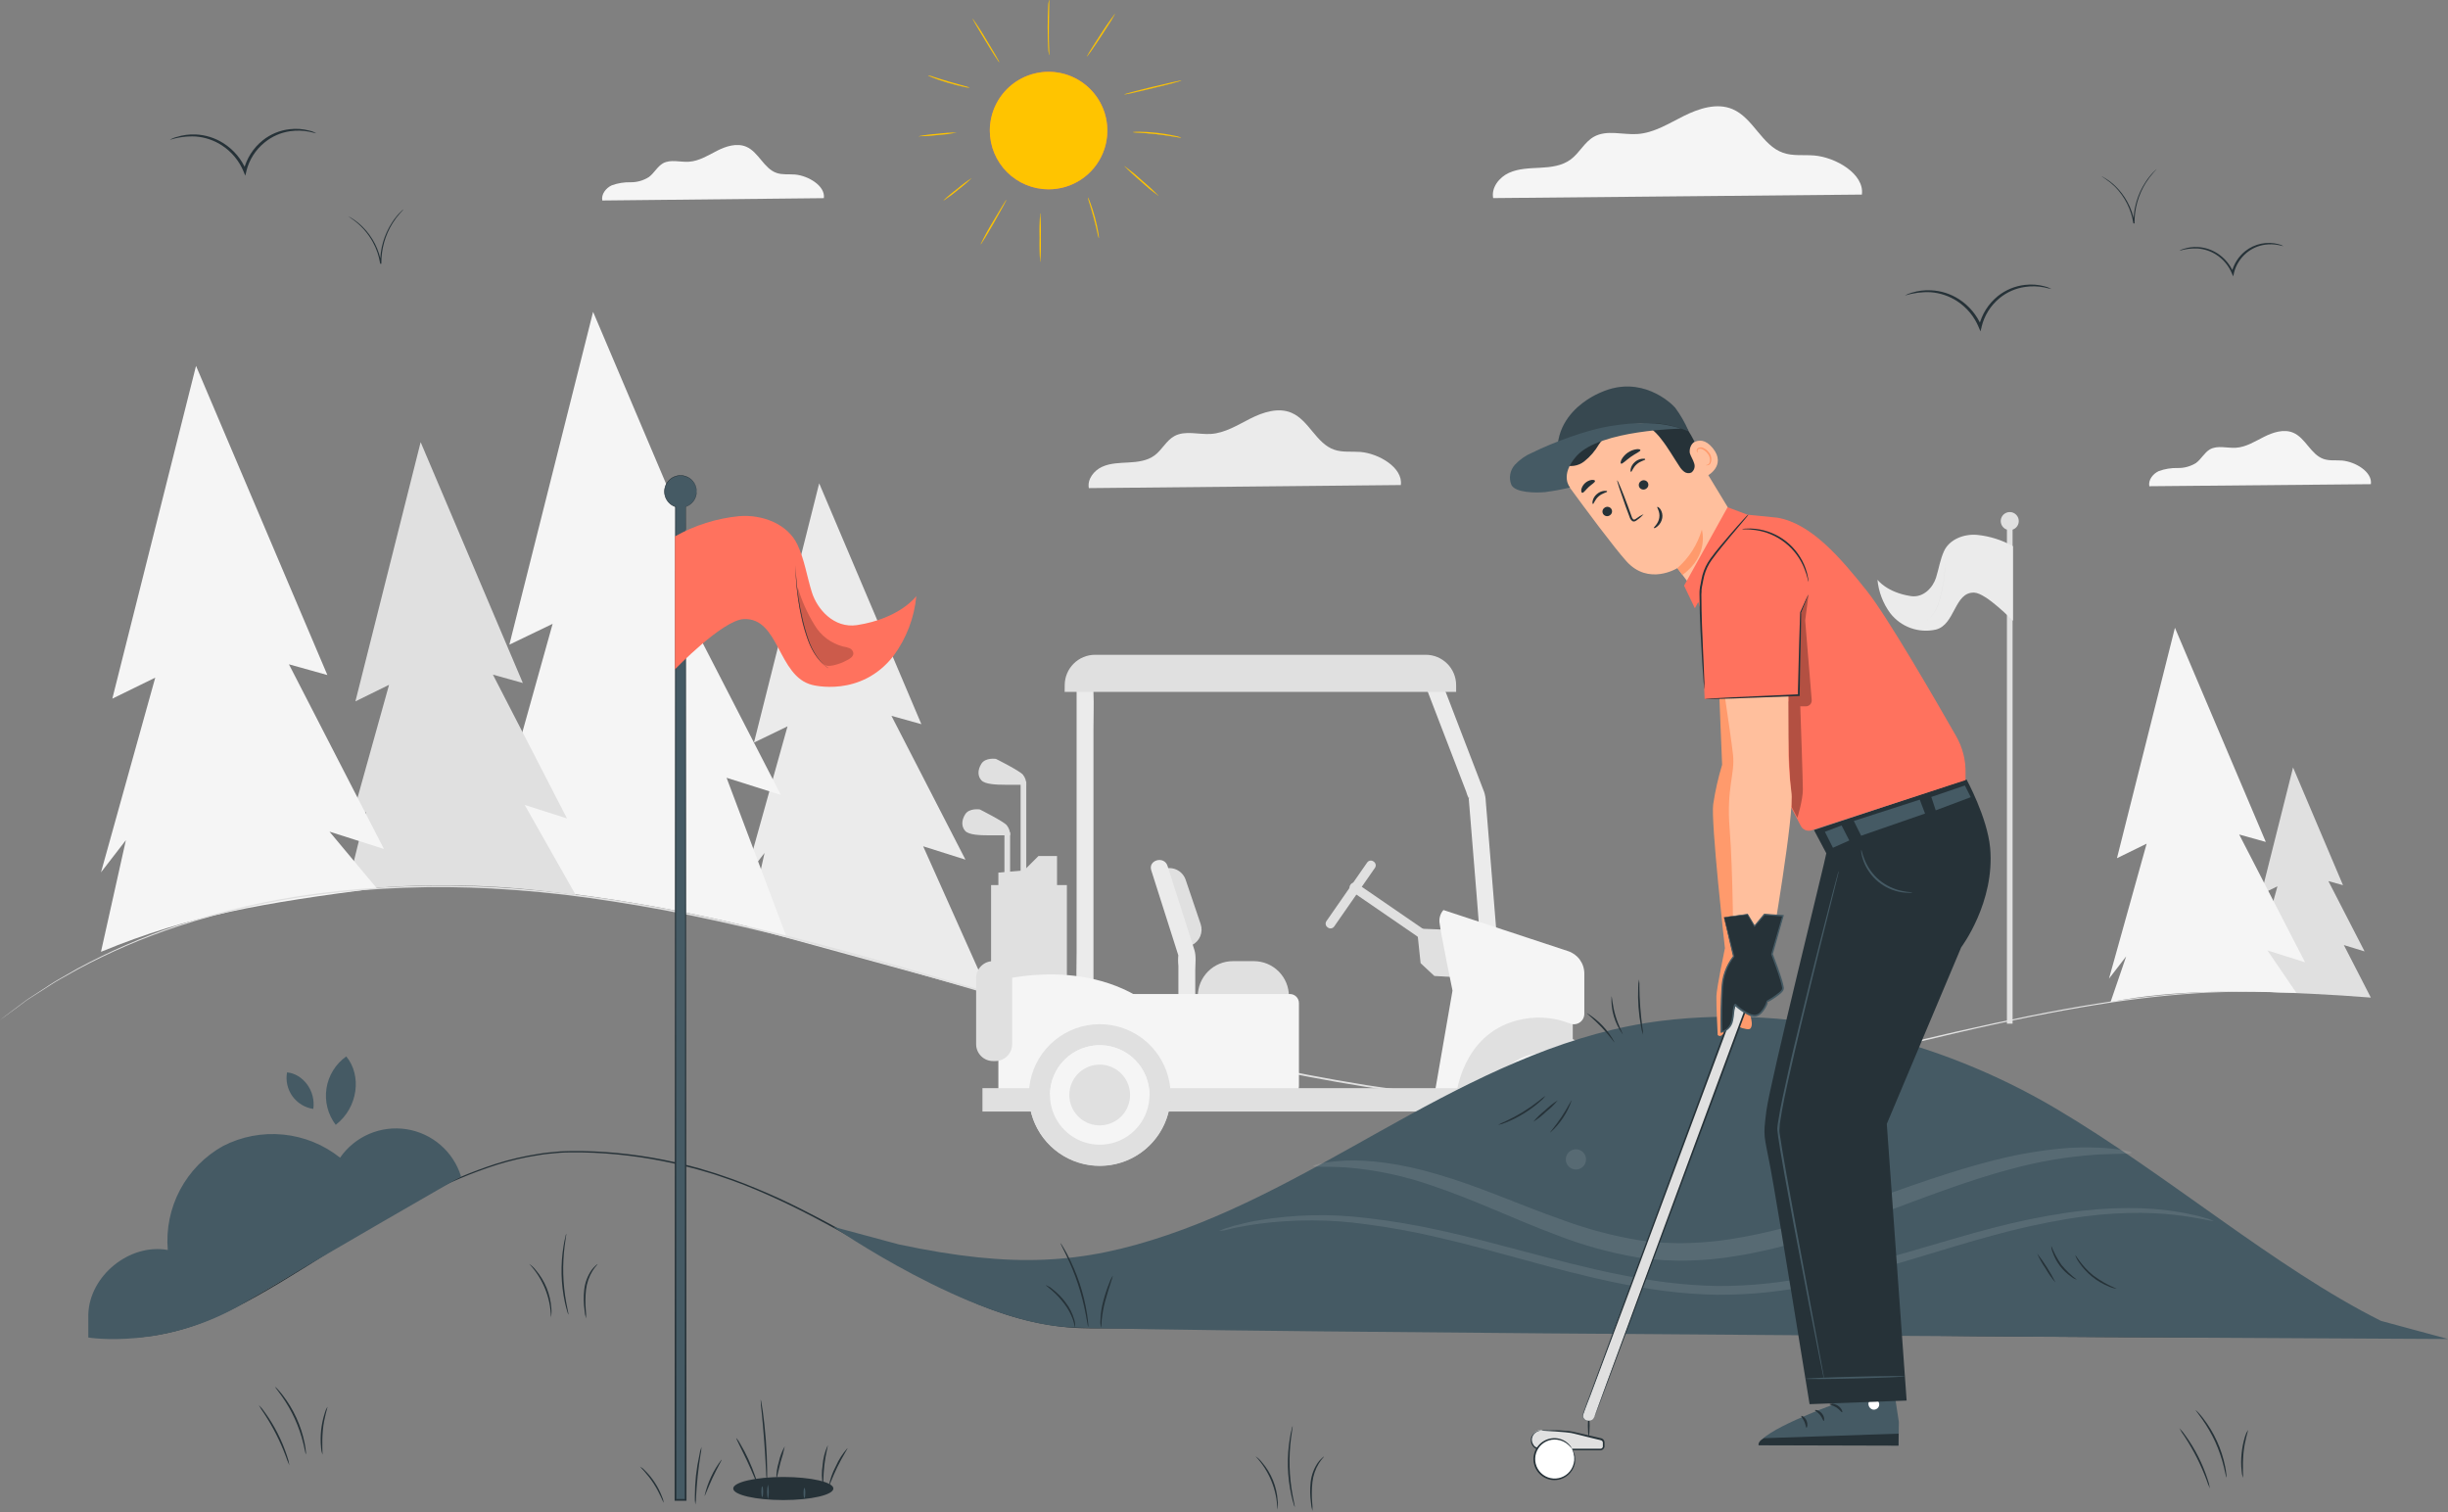 <svg width="557" height="344" viewBox="0 0 557 344" fill="none" xmlns="http://www.w3.org/2000/svg">
<rect x="0" y="0" width="557" height="344" fill="#808080" stroke="none"/>
<path d="M171.555 168.947L186.391 109.964L209.643 164.762L202.832 162.865L219.672 195.585L210.05 192.544L225.001 225.971L170.196 210.928L173.958 194.065L169.543 199.77L179.188 165.253L171.555 168.947Z" fill="#EBEBEB"/>
<path d="M115.897 146.67L134.948 70.947L164.805 141.294L156.05 138.852L177.675 180.864L165.319 176.956L178.919 213.047C157.454 207.219 135.495 203.394 113.324 201.621L119.022 178.922L113.363 186.255L125.741 141.932L115.897 146.67Z" fill="#F5F5F5"/>
<path d="M80.868 159.571L95.711 100.595L118.964 155.393L112.152 153.489L129.008 186.209L119.386 183.138L131.012 203.656C113.75 201.082 96.23 200.731 78.879 202.612L83.294 184.658L78.879 190.363L88.524 155.808L80.868 159.571Z" fill="#E0E0E0"/>
<path d="M25.557 158.956L44.601 83.241L74.488 153.581L65.741 151.139L87.358 193.151L74.971 189.212L85.722 202.082C59.897 205.476 43.526 208.102 22.977 216.549L28.644 191.147L22.977 198.48L35.325 154.172L25.557 158.956Z" fill="#F5F5F5"/>
<path d="M514.495 203.441L521.745 174.606L533.109 201.391L529.784 200.461L538.016 216.457L533.301 215.013L539.445 226.969C530.46 226.24 521.906 225.91 513.336 225.557L515.64 215.758L513.482 218.546L518.197 201.652L514.495 203.441Z" fill="#E0E0E0"/>
<path d="M522.843 225.917L521.453 225.879L517.383 225.733C513.812 225.51 508.537 225.595 501.749 225.856C493.516 226.346 485.315 227.258 477.176 228.59C467.646 230.126 456.865 232.276 445.031 235.048C433.198 237.82 420.274 240.991 406.283 243.948C402.789 244.716 399.21 245.345 395.594 246.067C391.977 246.789 388.252 247.319 384.49 247.926L378.784 248.693C376.872 248.939 374.945 249.231 372.994 249.369C369.086 249.699 365.139 250.137 361.122 250.26C357.106 250.513 353.029 250.483 348.913 250.513L342.708 250.368C340.627 250.329 338.538 250.153 336.434 250.045C328.033 249.523 319.479 248.617 310.832 247.288C293.009 244.413 275.362 240.531 257.977 235.662C240.078 230.786 222.769 225.449 205.952 220.634C197.551 218.223 189.273 215.927 181.133 213.831C172.993 211.734 164.961 209.884 157.098 208.256C149.235 206.628 141.509 205.338 133.976 204.278C126.443 203.218 119.079 202.55 111.945 202.151C98.713 201.436 85.444 201.917 72.298 203.587C61.453 204.97 50.764 207.384 40.376 210.797C32.534 213.38 24.933 216.646 17.662 220.557L13.469 222.907C12.801 223.26 12.194 223.675 11.603 224.044L9.891 225.142L6.819 227.1C6.369 227.374 5.936 227.674 5.521 227.998L4.408 228.835L1.129 231.247C0.384 231.792 0 232.061 0 232.061C0 232.061 0.369 231.769 1.098 231.216L4.362 228.774L5.498 227.922C5.912 227.597 6.342 227.294 6.788 227.016L9.822 225.042L11.519 223.929C12.11 223.545 12.716 223.161 13.385 222.792L17.585 220.389C24.849 216.454 32.445 213.165 40.284 210.559C50.682 207.124 61.384 204.686 72.244 203.28C85.404 201.593 98.689 201.097 111.937 201.798C119.079 202.189 126.443 202.911 133.999 203.909C141.555 204.908 149.273 206.259 157.152 207.872C165.03 209.484 173.047 211.366 181.202 213.439C189.358 215.512 197.636 217.831 206.044 220.235C222.854 225.05 240.162 230.379 258.062 235.247C275.432 240.115 293.063 243.996 310.871 246.874C319.51 248.202 328.049 249.116 336.434 249.646C338.538 249.746 340.619 249.922 342.7 249.961L348.897 250.122C353.006 250.083 357.068 250.122 361.076 249.868C365.092 249.761 369.032 249.308 372.933 248.993C374.883 248.855 376.772 248.563 378.723 248.317L384.421 247.549C388.176 246.95 391.869 246.344 395.509 245.706C399.149 245.069 402.704 244.339 406.198 243.595C420.174 240.661 433.075 237.451 444.947 234.748C456.819 232.045 467.577 229.841 477.114 228.344C485.271 227.027 493.491 226.138 501.741 225.679C508.529 225.441 513.812 225.38 517.391 225.633L521.453 225.818L522.843 225.917Z" fill="#E0E0E0"/>
<path d="M481.676 195.255L494.868 142.83L515.548 191.554L509.489 189.864L524.479 218.937L515.916 216.234L522.505 225.894C510.679 225.503 495.114 225.042 480.224 227.968L483.78 217.586L479.863 222.661L488.433 191.945L481.676 195.255Z" fill="#F5F5F5"/>
<path d="M423.637 44.27C424.274 39.608 417.694 35.769 412.748 35.37C410.391 35.185 407.941 35.546 405.707 34.763C400.861 33.074 398.934 26.823 394.188 24.826C390.663 23.337 386.593 24.665 383.169 26.362C379.744 28.059 376.365 30.248 372.541 30.494C369.208 30.709 365.63 29.472 362.689 31.1C360.515 32.313 359.379 34.809 357.382 36.283C355.386 37.758 352.875 38.034 350.471 38.165C348.068 38.295 345.534 38.318 343.322 39.332C341.11 40.346 339.283 42.68 339.744 45.068L423.637 44.27Z" fill="#F5F5F5"/>
<path d="M187.454 45.084C187.838 42.281 183.883 39.977 180.911 39.708C179.498 39.593 178.024 39.808 176.68 39.34C173.777 38.326 172.61 34.571 169.769 33.373C167.642 32.482 165.161 33.273 163.142 34.31C161.122 35.347 159.057 36.652 156.753 36.798C154.756 36.928 152.583 36.184 150.84 37.159C149.535 37.927 148.851 39.386 147.646 40.277C146.406 41.069 144.962 41.483 143.491 41.467C142.027 41.429 140.568 41.666 139.191 42.166C137.87 42.78 136.772 44.178 137.041 45.614L187.454 45.084Z" fill="#F5F5F5"/>
<path d="M539.452 110.156C539.836 107.353 535.881 105.042 532.909 104.781C531.496 104.665 530.022 104.888 528.678 104.42C525.768 103.406 524.608 99.643 521.767 98.445C519.648 97.555 517.206 98.353 515.148 99.382C513.09 100.411 511.055 101.724 508.759 101.87C506.762 102.001 504.589 101.256 502.838 102.231C501.541 102.999 500.857 104.466 499.651 105.349C498.403 106.121 496.957 106.514 495.489 106.478C494.025 106.443 492.566 106.682 491.189 107.184C489.861 107.791 488.763 109.196 489.039 110.624L539.452 110.156Z" fill="#F5F5F5"/>
<path d="M318.734 110.356C319.279 106.408 313.712 103.16 309.519 102.822C307.522 102.669 305.449 102.968 303.56 102.308C299.459 100.887 297.824 95.589 293.831 93.907C290.844 92.648 287.403 93.769 284.508 95.228C281.613 96.687 278.749 98.522 275.508 98.729C272.698 98.906 269.642 97.862 267.177 99.236C265.341 100.265 264.382 102.377 262.692 103.621C261.003 104.865 258.853 105.103 256.825 105.218C254.798 105.333 252.648 105.349 250.774 106.201C248.901 107.054 247.357 109.035 247.749 111.054L318.734 110.356Z" fill="#EBEBEB"/>
<path d="M455.234 118.557C455.234 118.179 455.337 117.808 455.534 117.486C455.731 117.163 456.013 116.901 456.349 116.729C456.685 116.557 457.062 116.48 457.439 116.509C457.816 116.537 458.177 116.669 458.484 116.89C458.79 117.111 459.029 117.412 459.176 117.761C459.322 118.109 459.369 118.491 459.311 118.864C459.254 119.238 459.095 119.588 458.851 119.877C458.607 120.165 458.288 120.381 457.93 120.5V232.898H456.64V120.5C456.232 120.363 455.877 120.102 455.625 119.754C455.373 119.405 455.236 118.987 455.234 118.557Z" fill="#E0E0E0"/>
<path d="M434.755 135.62C437.681 136.073 439.831 133.608 440.514 131.419C441.144 129.4 441.451 127.295 442.334 125.376C443.578 122.688 446.865 121.444 449.814 121.69C452.697 121.97 455.49 122.849 458.015 124.27V141.248C458.015 141.248 451.941 134.944 449.207 134.829C444.653 134.644 444.899 142.131 440.476 143.237C438.569 143.669 436.577 143.548 434.737 142.886C432.896 142.225 431.283 141.052 430.086 139.505C428.445 137.279 427.442 134.648 427.184 131.895C427.184 131.895 429.257 134.767 434.755 135.62Z" fill="#EBEBEB"/>
<path d="M438.375 141.133L438.506 141.056C438.588 141.005 438.703 140.921 438.851 140.803C439.263 140.461 439.627 140.066 439.934 139.628C440.385 138.977 440.749 138.269 441.017 137.524C441.329 136.614 441.586 135.686 441.785 134.744C442.191 133.039 442.448 131.303 442.553 129.553C442.553 128.877 442.599 128.332 442.599 127.956C442.599 127.787 442.599 127.641 442.599 127.526C442.599 127.411 442.599 127.38 442.599 127.38C442.599 127.38 442.599 127.426 442.599 127.526V127.956C442.599 128.332 442.599 128.877 442.507 129.545C442.38 131.285 442.123 133.012 441.739 134.713C441.532 135.648 441.276 136.571 440.971 137.478C440.712 138.215 440.361 138.917 439.926 139.567C439.633 140.004 439.288 140.403 438.897 140.757C438.537 141.003 438.368 141.118 438.375 141.133Z" fill="#E0E0E0"/>
<path d="M264.766 197.728C265.255 197.555 265.775 197.482 266.293 197.512C266.812 197.542 267.319 197.675 267.786 197.903C268.252 198.131 268.669 198.449 269.011 198.84C269.354 199.23 269.615 199.685 269.78 200.177L273.19 210.245C273.497 211.15 273.463 212.137 273.094 213.019C272.725 213.902 272.046 214.619 271.185 215.036L270.172 215.528L264.766 197.728Z" fill="#E0E0E0"/>
<path d="M261.948 198.012L265.842 210.237C266.525 212.395 267.209 214.545 267.9 216.703C267.959 216.94 268.033 217.173 268.122 217.401C268.314 217.839 268.122 216.979 268.122 217.14C268.03 218.011 268.03 218.888 268.122 219.759V227.231C268.122 229.703 271.962 229.703 271.962 227.231V220.734C271.962 219.267 272.215 217.563 271.762 216.127L267.232 201.959C266.72 200.3 266.192 198.647 265.65 196.998C264.882 194.648 261.196 195.654 261.948 198.012Z" fill="#EBEBEB"/>
<path d="M280.51 218.676H285.294C287.41 218.676 289.439 219.517 290.936 221.013C292.432 222.509 293.272 224.539 293.272 226.655V227.169H272.539V226.655C272.539 224.54 273.379 222.512 274.873 221.016C276.368 219.52 278.395 218.678 280.51 218.676Z" fill="#E0E0E0"/>
<path d="M254.577 226.156H293.494C294.04 226.156 294.563 226.372 294.949 226.758C295.335 227.144 295.552 227.668 295.552 228.213V247.119C295.55 247.664 295.332 248.185 294.946 248.57C294.561 248.954 294.038 249.17 293.494 249.17H261.242C260.817 249.17 260.401 249.04 260.053 248.795C259.706 248.55 259.442 248.203 259.299 247.803L252.641 228.889C252.534 228.58 252.502 228.249 252.548 227.925C252.594 227.6 252.716 227.292 252.906 227.024C253.095 226.757 253.345 226.539 253.636 226.388C253.927 226.236 254.249 226.157 254.577 226.156Z" fill="#F5F5F5"/>
<path d="M227.164 198.534V202.212C227.164 202.212 240.51 202.765 240.51 202.212V194.764H236.279L233.008 198.027L227.164 198.534Z" fill="#E0E0E0"/>
<path d="M322.566 212.809L323.234 219.137L326.36 222.047L332.134 222.385V211.642L323.357 211.297L322.566 212.809Z" fill="#E0E0E0"/>
<path d="M323.442 153.688C324.854 157.354 326.265 161.022 327.673 164.692C329.654 169.812 331.63 174.949 333.601 180.104C333.749 180.633 333.944 181.147 334.185 181.64C334.138 180.872 334.361 181.932 334.185 181.64C334.307 183.23 334.446 184.827 334.576 186.424C335.057 192.337 335.539 198.252 336.02 204.17C336.358 208.34 336.65 212.51 337.041 216.68C337.041 216.749 337.041 216.818 337.041 216.887C337.055 217.392 337.261 217.872 337.618 218.229C337.976 218.586 338.456 218.793 338.961 218.807C339.469 218.803 339.955 218.599 340.314 218.24C340.673 217.881 340.877 217.395 340.881 216.887L340.028 206.413C339.516 200.316 339.02 194.213 338.539 188.106C338.377 186.178 338.224 184.266 338.062 182.316C338.041 181.573 337.909 180.838 337.671 180.135C335.859 175.435 334.049 170.731 332.242 166.021C330.56 161.667 328.909 157.29 327.204 152.967C327.204 152.89 327.151 152.813 327.12 152.736C326.972 152.253 326.644 151.844 326.204 151.594C325.765 151.344 325.246 151.272 324.755 151.392C324.266 151.532 323.852 151.858 323.602 152.301C323.352 152.744 323.286 153.267 323.419 153.757L323.442 153.688Z" fill="#EBEBEB"/>
<path d="M244.962 157.42V216.756C244.962 219.505 244.854 222.27 244.962 225.011C244.966 225.052 244.966 225.093 244.962 225.134C244.962 227.607 248.801 227.607 248.801 225.134V165.798C248.801 163.057 248.917 160.285 248.801 157.543V157.42C248.801 154.948 244.962 154.948 244.962 157.42Z" fill="#EBEBEB"/>
<path d="M242.751 201.368H225.504V231.462H242.751V201.368Z" fill="#E0E0E0"/>
<path d="M357.855 228.106H330.402V252.249H357.855V228.106Z" fill="#E0E0E0"/>
<path d="M227.164 249.17V223.138C227.164 223.138 249.487 216.687 264.607 231.07C269.192 236.136 272.209 242.423 273.292 249.17H227.164Z" fill="#F5F5F5"/>
<path d="M328.425 207.042C328.051 207.47 327.78 207.977 327.634 208.526C327.487 209.074 327.469 209.649 327.58 210.206C327.818 212.387 330.491 225.38 330.491 225.38L326.359 249.185H331.343C331.343 249.185 332.602 235.478 345.066 232.199C349.082 231.091 353.35 231.326 357.221 232.867C357.583 233.012 357.975 233.065 358.362 233.023C358.75 232.981 359.121 232.844 359.443 232.625C359.765 232.406 360.029 232.111 360.211 231.766C360.392 231.421 360.486 231.037 360.485 230.648V221.525C360.49 220.385 360.133 219.273 359.465 218.35C358.797 217.427 357.853 216.739 356.768 216.388L328.425 207.042Z" fill="#F5F5F5"/>
<path d="M311.079 196.231L301.808 209.568C301.489 210.027 301.603 210.658 302.062 210.977L302.162 211.047C302.621 211.366 303.252 211.253 303.571 210.793L312.842 197.457C313.161 196.998 313.048 196.367 312.589 196.048L312.488 195.978C312.029 195.659 311.398 195.772 311.079 196.231Z" fill="#E0E0E0"/>
<path d="M325.974 212.841L308.722 200.985C308.261 200.668 307.63 200.785 307.313 201.246L307.243 201.347C306.926 201.809 307.043 202.44 307.504 202.757L324.756 214.613C325.217 214.93 325.848 214.813 326.165 214.352L326.235 214.251C326.552 213.789 326.435 213.158 325.974 212.841Z" fill="#E0E0E0"/>
<path d="M242.242 157.42H331.319V155.885C331.319 154.052 330.591 152.294 329.295 150.998C327.999 149.702 326.241 148.973 324.408 148.973H249.169C247.336 148.973 245.578 149.702 244.282 150.998C242.986 152.294 242.258 154.052 242.258 155.885L242.242 157.42Z" fill="#E0E0E0"/>
<path d="M334.954 249.108C334.565 252.416 335.211 255.763 336.802 258.689C338.392 261.615 340.85 263.977 343.837 265.451C346.824 266.924 350.194 267.436 353.484 266.917C356.774 266.397 359.822 264.872 362.21 262.551C364.598 260.229 366.209 257.225 366.821 253.951C367.433 250.677 367.017 247.294 365.628 244.267C364.24 241.239 361.949 238.716 359.069 237.043C356.189 235.37 352.861 234.63 349.544 234.925C345.852 235.253 342.387 236.842 339.729 239.425C337.072 242.008 335.386 245.428 334.954 249.108Z" fill="#E0E0E0"/>
<path d="M334.845 250.705C334.815 252.823 335.202 254.926 335.985 256.894C336.767 258.862 337.93 260.657 339.406 262.176C340.882 263.694 342.642 264.908 344.587 265.746C346.532 266.584 348.623 267.031 350.741 267.062C352.859 267.092 354.962 266.705 356.93 265.922C358.898 265.14 360.692 263.977 362.211 262.501C363.73 261.025 364.943 259.265 365.782 257.32C366.62 255.375 367.067 253.284 367.097 251.166L334.845 250.705Z" fill="#E0E0E0"/>
<path d="M339.76 249.346C339.418 251.686 339.817 254.074 340.902 256.175C341.987 258.276 343.702 259.985 345.808 261.061C347.913 262.137 350.303 262.527 352.641 262.176C354.98 261.825 357.149 260.75 358.846 259.102C360.542 257.455 361.68 255.317 362.099 252.99C362.518 250.663 362.198 248.263 361.184 246.127C360.17 243.991 358.512 242.226 356.443 241.081C354.374 239.935 351.999 239.466 349.65 239.74C347.174 240.029 344.863 241.128 343.075 242.865C341.287 244.601 340.121 246.88 339.76 249.346Z" fill="#F5F5F5"/>
<path d="M351.125 239.671C349.639 239.648 348.163 239.919 346.781 240.467C345.4 241.016 344.14 241.831 343.074 242.866C342.008 243.902 341.156 245.137 340.568 246.502C339.979 247.867 339.666 249.334 339.645 250.821L362.275 251.143C362.296 249.658 362.025 248.183 361.476 246.802C360.927 245.422 360.111 244.163 359.076 243.097C358.041 242.032 356.806 241.181 355.441 240.593C354.077 240.005 352.61 239.692 351.125 239.671Z" fill="#F5F5F5"/>
<path d="M344.182 249.715C343.91 251.158 344.105 252.65 344.737 253.975C345.37 255.3 346.409 256.389 347.702 257.084C348.996 257.779 350.477 258.044 351.931 257.84C353.385 257.637 354.737 256.976 355.79 255.952C356.843 254.929 357.543 253.597 357.788 252.149C358.033 250.701 357.81 249.213 357.153 247.9C356.495 246.587 355.436 245.518 354.13 244.848C352.824 244.177 351.338 243.94 349.888 244.171C348.481 244.394 347.179 245.047 346.157 246.039C345.136 247.032 344.446 248.315 344.182 249.715Z" fill="#E0E0E0"/>
<path d="M226.448 218.676H225.949C223.824 218.676 222.102 220.399 222.102 222.523V237.559C222.102 239.684 223.824 241.406 225.949 241.406H226.448C228.573 241.406 230.295 239.684 230.295 237.559V222.523C230.295 220.399 228.573 218.676 226.448 218.676Z" fill="#E0E0E0"/>
<path d="M222.929 184.159C222.929 184.159 220.533 183.79 219.611 185.265C218.69 186.739 218.79 188.121 219.611 189.043C220.433 189.964 223.021 190.049 224.948 190.049H229.832C229.863 189.213 229.59 188.395 229.064 187.745C228.266 186.831 222.929 184.159 222.929 184.159Z" fill="#E0E0E0"/>
<path d="M228.543 189.043V202.903H229.833V189.373L228.543 189.043Z" fill="#E0E0E0"/>
<path d="M226.607 172.656C226.607 172.656 224.219 172.287 223.298 173.761C222.376 175.236 222.468 176.618 223.298 177.532C224.127 178.446 226.699 178.545 228.635 178.545H233.511C233.541 177.71 233.268 176.892 232.743 176.242C231.944 175.328 226.607 172.656 226.607 172.656Z" fill="#E0E0E0"/>
<path d="M232.223 177.532V199.056H233.513V177.87L232.223 177.532Z" fill="#E0E0E0"/>
<path d="M332.136 247.572H223.539V252.894H332.136V247.572Z" fill="#E0E0E0"/>
<path d="M234.208 247.265C233.819 250.573 234.465 253.92 236.056 256.846C237.646 259.772 240.104 262.134 243.091 263.608C246.078 265.081 249.448 265.593 252.738 265.074C256.028 264.554 259.076 263.029 261.464 260.708C263.852 258.386 265.463 255.382 266.075 252.108C266.687 248.834 266.27 245.451 264.882 242.424C263.494 239.396 261.203 236.873 258.323 235.2C255.443 233.527 252.115 232.787 248.798 233.082C245.106 233.41 241.641 234.999 238.983 237.582C236.326 240.165 234.64 243.585 234.208 247.265Z" fill="#E0E0E0"/>
<path d="M234.111 248.839C234.08 250.957 234.467 253.06 235.249 255.028C236.031 256.997 237.193 258.792 238.669 260.311C240.144 261.83 241.905 263.044 243.85 263.882C245.794 264.721 247.885 265.169 250.003 265.2C252.121 265.23 254.224 264.844 256.192 264.062C258.16 263.28 259.955 262.118 261.474 260.642C262.993 259.166 264.207 257.406 265.046 255.461C265.885 253.516 266.332 251.425 266.363 249.308L234.111 248.839Z" fill="#E0E0E0"/>
<path d="M239.025 247.48C238.683 249.82 239.083 252.208 240.168 254.309C241.252 256.41 242.968 258.119 245.074 259.195C247.179 260.271 249.569 260.661 251.907 260.31C254.246 259.959 256.415 258.884 258.111 257.236C259.808 255.589 260.945 253.451 261.365 251.124C261.784 248.797 261.464 246.397 260.45 244.261C259.435 242.125 257.777 240.36 255.709 239.215C253.64 238.069 251.265 237.6 248.916 237.874C246.44 238.163 244.129 239.262 242.34 240.999C240.552 242.735 239.387 245.014 239.025 247.48Z" fill="#F5F5F5"/>
<path d="M250.39 237.805C248.904 237.782 247.428 238.053 246.047 238.601C244.665 239.15 243.406 239.965 242.34 241C241.273 242.036 240.422 243.271 239.833 244.636C239.245 246.001 238.931 247.468 238.91 248.955L261.54 249.277C261.562 247.792 261.29 246.317 260.741 244.936C260.192 243.556 259.377 242.297 258.342 241.231C257.306 240.166 256.071 239.315 254.707 238.727C253.343 238.139 251.876 237.826 250.39 237.805Z" fill="#F5F5F5"/>
<path d="M243.424 247.849C243.152 249.292 243.347 250.784 243.98 252.109C244.613 253.434 245.651 254.523 246.944 255.218C248.238 255.913 249.719 256.178 251.173 255.974C252.628 255.771 253.979 255.11 255.032 254.086C256.085 253.063 256.785 251.731 257.03 250.283C257.275 248.835 257.053 247.347 256.395 246.034C255.737 244.721 254.679 243.652 253.372 242.982C252.066 242.311 250.58 242.074 249.13 242.305C247.724 242.528 246.421 243.181 245.399 244.173C244.378 245.166 243.688 246.449 243.424 247.849Z" fill="#E0E0E0"/>
<path d="M523.975 304.282H522.655H518.769H503.825C490.856 304.282 472.08 304.198 448.882 303.99L367.392 303.061C336.722 302.677 303.003 302.293 267.61 302.224H254.41C250.056 302.186 245.687 302.37 241.356 301.825C232.74 300.834 224.608 297.908 217.075 294.33C209.542 290.752 202.484 286.543 195.474 282.596C191.987 280.615 188.516 278.688 185.038 276.868C181.559 275.048 178.073 273.351 174.571 271.8C171.07 270.249 167.553 268.851 164.005 267.691L162.684 267.238L161.348 266.831L158.699 266.063L156.042 265.372C155.159 265.142 154.275 264.904 153.385 264.727C146.518 263.182 139.512 262.333 132.475 262.193C132.045 262.193 131.622 262.193 131.2 262.193H129.933C129.088 262.193 128.251 262.193 127.414 262.27C125.755 262.431 124.097 262.531 122.484 262.831C119.298 263.317 116.154 264.044 113.077 265.004C107.303 266.849 101.708 269.214 96.36 272.068C86.101 277.482 77.393 283.38 69.576 288.248C61.758 293.117 54.878 297.133 48.904 299.682C44.361 301.758 39.551 303.187 34.613 303.929L32.371 304.19L30.743 304.251C29.867 304.251 29.422 304.251 29.422 304.251L30.743 304.175L32.371 304.098L34.605 303.821C39.524 303.043 44.312 301.59 48.834 299.506C54.793 296.941 61.674 292.948 69.46 288.026C77.247 283.103 86.001 277.26 96.26 271.838C101.62 268.966 107.228 266.583 113.016 264.72C116.108 263.754 119.268 263.023 122.469 262.531C124.089 262.232 125.755 262.124 127.43 261.963C128.267 261.901 129.111 261.909 129.956 261.878H131.231C131.653 261.878 132.083 261.878 132.505 261.878C139.568 262.009 146.599 262.852 153.492 264.397C154.391 264.574 155.266 264.812 156.157 265.042L158.829 265.733L161.486 266.54L162.822 266.947L164.151 267.4C167.706 268.551 171.223 269.995 174.748 271.508C178.272 273.021 181.751 274.772 185.245 276.576C188.739 278.381 192.202 280.331 195.696 282.312C202.684 286.259 209.749 290.444 217.274 294.023C224.8 297.601 232.87 300.496 241.425 301.472C245.694 302.017 250.041 301.832 254.41 301.871H267.61C303.003 301.971 336.722 302.339 367.438 302.739L448.92 303.752C472.119 303.998 490.894 304.098 503.864 304.167L518.807 304.228H522.693L523.975 304.282Z" fill="#263238"/>
<path d="M541.751 300.519C517.708 288.509 493.143 267.192 467.656 252.141C441.018 236.43 408.873 228.498 378.172 232.237C357.792 234.725 338.825 243.756 320.81 253.616C302.795 263.476 285.141 274.334 265.697 280.961C246.254 287.588 230.573 288.64 204.557 283.134L189.613 279.11C189.613 279.11 220.544 300.565 242.814 301.948C263.44 303.222 557.002 304.643 557.002 304.643L541.751 300.519Z" fill="#455A64"/>
<g opacity="0.1">
<path d="M485.037 262.255C485.037 262.393 484.338 262.47 483.056 262.5C481.774 262.531 479.892 262.554 477.489 262.662C470.697 263.086 463.968 264.211 457.408 266.017C449.061 268.198 439.408 271.815 428.611 275.87C423.236 277.889 417.5 279.978 411.441 281.836C405.177 283.827 398.754 285.281 392.244 286.183C388.899 286.606 385.532 286.822 382.161 286.828L379.673 286.751L378.437 286.705L377.2 286.597L374.758 286.375L372.347 286.044C366.28 284.999 360.331 283.358 354.586 281.145C349.118 279.118 344.081 276.922 339.366 274.956C334.651 272.99 330.266 271.231 326.181 269.865C319.787 267.583 313.121 266.153 306.353 265.61C301.554 265.319 298.859 265.61 298.82 265.28C298.82 265.065 301.416 264.244 306.376 264.052C311.337 263.86 318.563 264.635 327.025 267.162C331.264 268.39 335.81 270.018 340.602 271.876C345.394 273.735 350.462 275.793 355.837 277.674C361.384 279.707 367.109 281.214 372.938 282.174L375.204 282.466L377.507 282.658L378.667 282.75L379.834 282.788L382.176 282.85C385.373 282.829 388.565 282.619 391.737 282.22C398.04 281.345 404.262 279.964 410.343 278.089C416.287 276.323 421.969 274.326 427.398 272.406C432.827 270.487 438.003 268.659 442.918 267.092C447.832 265.526 452.47 264.221 456.74 263.253C460.614 262.381 464.537 261.747 468.489 261.356L471.023 261.149L473.373 261.064H474.471H475.523L477.481 261.11C479.371 261.176 481.254 261.371 483.117 261.694C484.4 261.924 485.052 262.116 485.037 262.255Z" fill="white"/>
</g>
<g opacity="0.1">
<path d="M503.669 277.782C503.623 277.981 500.513 277.052 494.746 276.392C488.979 275.731 480.524 275.624 470.288 277.344C464.703 278.28 459.169 279.503 453.709 281.007C447.804 282.589 441.561 284.539 434.942 286.52C428.322 288.502 421.35 290.521 413.955 292.08C406.316 293.776 398.512 294.615 390.687 294.583C386.72 294.506 382.76 294.216 378.823 293.716C374.945 293.224 371.144 292.533 367.466 291.781C360.079 290.245 353.068 288.348 346.41 286.528C339.752 284.708 333.455 282.957 327.496 281.598C321.988 280.29 316.416 279.264 310.802 278.527C302.683 277.394 294.448 277.366 286.321 278.442C284.878 278.611 283.611 278.864 282.482 279.072L280.946 279.356L279.694 279.655C278.945 279.882 278.172 280.024 277.391 280.078C278.092 279.724 278.832 279.451 279.595 279.264L280.823 278.872L282.359 278.496C283.457 278.219 284.724 277.905 286.198 277.674C294.385 276.287 302.731 276.101 310.971 277.121C316.649 277.772 322.289 278.726 327.865 279.978C333.885 281.283 340.236 282.988 346.901 284.754C353.567 286.52 360.547 288.371 367.865 289.869C371.528 290.598 375.268 291.266 379.084 291.742C382.947 292.227 386.833 292.509 390.726 292.587C398.404 292.616 406.062 291.802 413.563 290.16C420.866 288.624 427.815 286.674 434.427 284.785C441.039 282.896 447.328 280.945 453.294 279.41C458.822 277.948 464.426 276.792 470.081 275.946C480.463 274.411 489.063 274.664 494.853 275.616L496.904 275.946L498.685 276.33L500.221 276.668C500.682 276.783 501.097 276.914 501.465 277.021C502.225 277.194 502.964 277.449 503.669 277.782Z" fill="white"/>
</g>
<g opacity="0.1">
<path d="M358.612 261.479C359.219 261.489 359.798 261.739 360.222 262.174C360.647 262.609 360.882 263.194 360.877 263.802C360.872 264.409 360.627 264.99 360.195 265.418C359.764 265.846 359.181 266.086 358.573 266.086C357.966 266.086 357.383 265.846 356.951 265.418C356.52 264.99 356.275 264.409 356.27 263.802C356.265 263.194 356.5 262.609 356.924 262.174C357.348 261.739 357.927 261.489 358.535 261.479" fill="white"/>
</g>
<path d="M367.354 237.121C367.247 237.19 366.102 235.486 364.367 233.666C362.631 231.846 361.011 230.594 361.08 230.502C363.725 232.108 365.892 234.394 367.354 237.121Z" fill="#263238"/>
<path d="M366.67 226.678C366.793 226.678 366.862 228.713 367.576 231.101C368.29 233.489 369.319 235.247 369.211 235.309C367.394 232.811 366.496 229.762 366.67 226.678Z" fill="#263238"/>
<path d="M372.944 222.838C373.024 223.452 373.05 224.071 373.021 224.689C373.021 225.825 373.09 227.4 373.213 229.127C373.336 230.855 373.528 232.429 373.674 233.558C373.795 234.165 373.859 234.782 373.866 235.401C373.636 234.824 373.478 234.22 373.397 233.604C373.117 232.135 372.922 230.65 372.814 229.158C372.706 227.668 372.683 226.174 372.744 224.681C372.732 224.061 372.799 223.441 372.944 222.838Z" fill="#263238"/>
<path d="M467.701 291.804C466.839 290.816 466.08 289.743 465.435 288.601C464.686 287.528 464.043 286.383 463.516 285.184C465.129 287.245 466.531 289.462 467.701 291.804Z" fill="#263238"/>
<path d="M472.563 291.151C472.088 291.013 471.647 290.781 471.265 290.467C470.283 289.792 469.417 288.962 468.7 288.01C467.982 287.061 467.42 286.003 467.034 284.877C466.843 284.422 466.741 283.935 466.734 283.441C467.325 284.972 468.099 286.426 469.038 287.772C470.075 289.034 471.259 290.168 472.563 291.151Z" fill="#263238"/>
<path d="M481.636 293.209C481.025 293.135 480.429 292.967 479.87 292.71C478.483 292.164 477.188 291.407 476.031 290.467C474.873 289.532 473.861 288.43 473.028 287.196C472.667 286.699 472.382 286.15 472.184 285.568C472.299 285.484 473.596 288.018 476.269 290.176C477.92 291.414 479.724 292.433 481.636 293.209Z" fill="#263238"/>
<path d="M352.719 257.678C352.634 257.593 353.955 256.142 355.299 254.115C356.643 252.088 357.487 250.314 357.603 250.36C356.636 253.179 354.957 255.701 352.726 257.678H352.719Z" fill="#263238"/>
<path d="M348.875 255.228C349.661 254.271 350.549 253.403 351.524 252.641C352.416 251.775 353.393 251.003 354.442 250.337C353.656 251.295 352.768 252.166 351.793 252.932C350.903 253.797 349.925 254.567 348.875 255.228Z" fill="#263238"/>
<path d="M340.867 255.935C341.406 255.618 341.968 255.344 342.549 255.113C343.903 254.483 345.221 253.778 346.496 253.001C347.77 252.217 348.998 251.361 350.174 250.437C350.639 250.02 351.141 249.645 351.672 249.315C351.294 249.818 350.852 250.27 350.358 250.659C349.219 251.652 347.999 252.548 346.711 253.339C345.421 254.134 344.064 254.815 342.656 255.374C342.087 255.639 341.486 255.827 340.867 255.935Z" fill="#263238"/>
<path d="M241.281 282.819C241.459 283.021 241.614 283.243 241.742 283.48C242.018 283.91 242.387 284.562 242.824 285.369C243.942 287.496 244.887 289.709 245.65 291.988C246.404 294.27 246.969 296.609 247.34 298.984C247.478 299.89 247.562 300.627 247.601 301.141C247.637 301.396 247.637 301.655 247.601 301.909C247.539 301.909 247.378 300.788 247.033 298.991C246.159 294.298 244.651 289.746 242.548 285.461C241.772 283.848 241.227 282.85 241.281 282.819Z" fill="#263238"/>
<path d="M237.927 292.38C238.489 292.588 239.009 292.895 239.463 293.286C240.603 294.165 241.617 295.199 242.473 296.357C243.357 297.503 244.016 298.806 244.416 300.197C244.611 300.767 244.661 301.376 244.562 301.971C244.493 301.971 244.485 301.287 244.147 300.274C243.678 298.955 243.004 297.719 242.15 296.611C241.311 295.485 240.35 294.455 239.286 293.539C238.465 292.802 237.896 292.441 237.927 292.38Z" fill="#263238"/>
<path d="M253.167 290.268C253.305 290.314 252.307 292.871 251.439 296.112C251.072 297.494 250.815 298.904 250.672 300.327C250.66 300.924 250.608 301.519 250.518 302.109C250.381 301.52 250.339 300.914 250.395 300.312C250.444 298.859 250.66 297.416 251.04 296.012C251.407 294.613 251.861 293.238 252.399 291.896C252.592 291.326 252.85 290.779 253.167 290.268Z" fill="#263238"/>
<path d="M65.844 333.378C65.525 332.694 65.248 331.992 65.014 331.274C64.374 329.574 63.641 327.91 62.818 326.29C61.995 324.673 61.084 323.102 60.092 321.583C59.648 320.969 59.243 320.328 58.879 319.663C59.422 320.195 59.907 320.785 60.323 321.422C61.395 322.909 62.35 324.478 63.179 326.114C64.008 327.747 64.712 329.441 65.283 331.182C65.552 331.891 65.74 332.627 65.844 333.378Z" fill="#263238"/>
<path d="M62.604 315.524C62.604 315.524 62.804 315.67 63.103 315.985C63.527 316.432 63.927 316.901 64.301 317.39C66.801 320.616 68.52 324.377 69.323 328.379C69.469 329.147 69.561 329.769 69.6 330.207C69.63 330.431 69.63 330.658 69.6 330.882C69.531 330.882 69.385 329.945 69.024 328.44C68.077 324.526 66.388 320.829 64.048 317.551C63.18 316.3 62.558 315.609 62.604 315.524Z" fill="#263238"/>
<path d="M74.492 320.078C74.615 320.124 73.724 322.435 73.455 325.453C73.186 328.471 73.455 330.89 73.355 330.905C73.167 330.396 73.064 329.859 73.048 329.316C72.795 326.712 73.072 324.084 73.862 321.591C73.991 321.056 74.203 320.546 74.492 320.078Z" fill="#263238"/>
<path d="M502.832 338.646C502.505 337.966 502.227 337.262 502.003 336.542C501.356 334.844 500.623 333.181 499.807 331.558C498.98 329.943 498.07 328.372 497.08 326.851C496.63 326.241 496.224 325.6 495.867 324.931C496.411 325.463 496.895 326.053 497.311 326.69C498.382 328.174 499.335 329.74 500.16 331.374C500.991 333.006 501.694 334.701 502.264 336.442C502.531 337.154 502.722 337.893 502.832 338.646Z" fill="#263238"/>
<path d="M499.585 320.807C499.585 320.807 499.777 320.953 500.077 321.268C500.503 321.71 500.903 322.176 501.275 322.666C503.776 325.894 505.495 329.658 506.297 333.662C506.425 334.265 506.517 334.876 506.573 335.49C506.613 335.713 506.613 335.942 506.573 336.165C506.512 336.165 506.366 335.221 505.997 333.724C505.523 331.773 504.867 329.87 504.039 328.041C503.197 326.217 502.19 324.474 501.029 322.835C500.154 321.583 499.532 320.846 499.585 320.807Z" fill="#263238"/>
<path d="M511.482 325.361C511.605 325.399 510.714 327.719 510.453 330.736C510.192 333.754 510.453 336.173 510.346 336.188C510.164 335.677 510.06 335.141 510.039 334.599C509.904 333.302 509.904 331.995 510.039 330.698C510.165 329.396 510.422 328.109 510.806 326.858C510.954 326.328 511.182 325.823 511.482 325.361Z" fill="#263238"/>
<path d="M104.909 267.684C104.059 264.903 102.443 262.418 100.247 260.513C98.05 258.608 95.362 257.36 92.489 256.913C89.616 256.465 86.675 256.835 84.003 257.98C81.331 259.126 79.035 261.001 77.379 263.391C73.665 260.429 69.175 258.603 64.447 258.133C59.72 257.663 54.958 258.569 50.733 260.742C46.584 263.055 43.191 266.518 40.964 270.714C38.736 274.91 37.769 279.66 38.178 284.393C29.516 282.819 20.355 290.229 20.094 299.03V304.305C20.094 304.305 37.548 307.231 55.655 296.373C73.763 285.514 104.909 267.684 104.909 267.684Z" fill="#455A64"/>
<path d="M78.784 240.354C77.584 241.203 76.567 242.284 75.794 243.534C75.021 244.783 74.507 246.176 74.284 247.629C74.06 249.081 74.131 250.564 74.493 251.988C74.854 253.412 75.499 254.749 76.388 255.919C81.502 251.98 82.354 244.647 78.784 240.354Z" fill="#455A64"/>
<path d="M65.314 243.979C65.143 244.919 65.163 245.884 65.373 246.816C65.583 247.748 65.979 248.628 66.536 249.404C67.094 250.181 67.802 250.836 68.618 251.333C69.435 251.83 70.343 252.157 71.288 252.295C71.872 248.141 68.931 244.339 65.314 243.979Z" fill="#455A64"/>
<path d="M125.359 299.705C125.268 295.18 123.503 290.85 120.406 287.549C120.959 287.926 121.45 288.384 121.865 288.909C123.986 291.374 125.245 294.463 125.451 297.709C125.525 298.375 125.494 299.049 125.359 299.705Z" fill="#263238"/>
<path d="M128.842 280.684C128.903 280.684 128.704 281.721 128.489 283.38C128.213 285.546 128.102 287.731 128.159 289.915C128.222 292.097 128.453 294.272 128.85 296.419C129.149 298.07 129.41 299.076 129.341 299.099C129.225 298.88 129.138 298.648 129.08 298.408C128.934 297.962 128.757 297.302 128.565 296.472C127.621 292.161 127.512 287.709 128.243 283.357C128.381 282.527 128.527 281.821 128.65 281.399C128.676 281.152 128.741 280.911 128.842 280.684Z" fill="#263238"/>
<path d="M135.964 287.619C136.01 287.672 135.434 288.148 134.812 289.154C134.016 290.459 133.513 291.921 133.337 293.439C133.172 294.97 133.154 296.513 133.284 298.047C133.363 298.686 133.381 299.331 133.337 299.974C133.158 299.353 133.044 298.715 133 298.07C132.789 296.519 132.768 294.949 132.938 293.393C133.115 291.817 133.677 290.309 134.574 289.001C134.853 288.612 135.172 288.255 135.526 287.933C135.787 287.703 135.925 287.603 135.964 287.619Z" fill="#263238"/>
<path d="M290.644 343.476C290.542 338.949 288.77 334.619 285.668 331.32C286.224 331.692 286.717 332.151 287.127 332.679C289.257 335.141 290.518 338.237 290.713 341.487C290.8 342.149 290.776 342.821 290.644 343.476Z" fill="#263238"/>
<path d="M294.112 324.455C294.173 324.455 293.973 325.492 293.758 327.158C293.483 329.322 293.372 331.504 293.428 333.685C293.489 335.865 293.717 338.037 294.112 340.182C294.411 341.833 294.672 342.846 294.611 342.862C294.487 342.649 294.396 342.418 294.342 342.178C294.196 341.725 294.019 341.065 293.835 340.243C292.882 335.933 292.767 331.48 293.497 327.127C293.635 326.298 293.781 325.591 293.904 325.169C293.935 324.922 294.005 324.68 294.112 324.455Z" fill="#263238"/>
<path d="M301.245 331.397C301.291 331.451 300.723 331.927 300.093 332.933C299.295 334.236 298.792 335.699 298.619 337.218C298.453 338.748 298.435 340.291 298.565 341.825C298.644 342.464 298.665 343.109 298.626 343.752C298.434 343.134 298.318 342.494 298.281 341.848C298.07 340.297 298.049 338.727 298.219 337.171C298.403 335.597 298.964 334.09 299.855 332.779C300.132 332.389 300.454 332.033 300.815 331.719C301.068 331.474 301.23 331.374 301.245 331.397Z" fill="#263238"/>
<path d="M178.228 341.287C184.521 341.287 189.623 340.112 189.623 338.661C189.623 337.211 184.521 336.035 178.228 336.035C171.934 336.035 166.832 337.211 166.832 338.661C166.832 340.112 171.934 341.287 178.228 341.287Z" fill="#263238"/>
<path d="M167.532 327.173C167.903 327.582 168.215 328.039 168.461 328.532C169.135 329.673 169.75 330.847 170.304 332.05C170.949 333.462 171.456 334.776 171.786 335.735C171.997 336.248 172.141 336.784 172.216 337.333C172.101 337.333 171.234 335.029 169.913 332.218C168.592 329.408 167.409 327.227 167.532 327.173Z" fill="#263238"/>
<path d="M173.074 318.435C173.169 318.662 173.229 318.903 173.251 319.149C173.335 319.609 173.443 320.285 173.566 321.115C173.796 322.781 174.065 325.092 174.257 327.657C174.449 330.222 174.533 332.541 174.549 334.223C174.549 335.067 174.549 335.758 174.549 336.219C174.562 336.477 174.541 336.735 174.487 336.987C174.356 336.087 174.287 335.179 174.28 334.269C174.195 332.595 174.065 330.276 173.873 327.726C173.681 325.177 173.466 322.858 173.297 321.191C173.166 320.278 173.091 319.357 173.074 318.435Z" fill="#263238"/>
<path d="M178.566 329.055C178.303 330.3 177.975 331.53 177.583 332.741C177.053 334.776 176.761 336.457 176.646 336.442C176.625 335.153 176.812 333.87 177.199 332.641C177.464 331.381 177.925 330.171 178.566 329.055Z" fill="#263238"/>
<path d="M192.832 329.469C192.932 329.538 191.711 331.351 190.528 333.762C189.346 336.173 188.67 338.247 188.555 338.216C188.852 336.606 189.396 335.052 190.167 333.608C190.83 332.096 191.729 330.698 192.832 329.469Z" fill="#263238"/>
<path d="M188.329 328.863C188.444 328.901 187.845 330.875 187.561 333.386C187.277 335.897 187.369 337.993 187.246 337.993C186.951 336.474 186.925 334.914 187.17 333.386C187.278 331.82 187.671 330.287 188.329 328.863Z" fill="#263238"/>
<path d="M173.434 340.612C173.319 340.612 173.234 340.066 173.234 339.391C173.234 338.715 173.319 338.162 173.434 338.162C173.549 338.162 173.634 338.715 173.634 339.391C173.634 340.066 173.549 340.612 173.434 340.612Z" fill="#455A64"/>
<path d="M174.735 341.118C174.469 340.01 174.469 338.855 174.735 337.747C175.001 338.855 175.001 340.01 174.735 341.118Z" fill="#455A64"/>
<path d="M183.036 340.834C182.928 340.834 182.836 340.32 182.836 339.675C182.836 339.03 182.928 338.515 183.036 338.515C183.143 338.515 183.235 339.037 183.235 339.675C183.235 340.312 183.151 340.834 183.036 340.834Z" fill="#455A64"/>
<path d="M158.51 111.838C158.513 111.164 158.331 110.502 157.982 109.925C157.633 109.348 157.132 108.879 156.533 108.57C155.934 108.26 155.262 108.122 154.59 108.171C153.917 108.22 153.272 108.453 152.724 108.846C152.176 109.239 151.748 109.776 151.486 110.397C151.224 111.018 151.139 111.699 151.241 112.366C151.342 113.032 151.625 113.657 152.06 114.173C152.494 114.688 153.063 115.073 153.703 115.285V341.257H156.006V115.285C156.733 115.047 157.366 114.585 157.815 113.966C158.265 113.347 158.508 112.602 158.51 111.838Z" fill="#455A64"/>
<path d="M158.504 111.838V112.114C158.484 112.401 158.43 112.685 158.343 112.959C158.168 113.504 157.869 114 157.469 114.409C157.069 114.818 156.579 115.129 156.039 115.316V115.278C156.039 136.242 156.123 228.928 156.2 341.249V341.449H153.497V336.68C153.559 235.217 153.612 148.643 153.628 115.278L153.674 115.347C153.11 115.16 152.601 114.84 152.187 114.414C151.773 113.988 151.468 113.469 151.297 112.901C151.126 112.332 151.095 111.731 151.205 111.148C151.315 110.564 151.564 110.016 151.931 109.549C152.35 109.013 152.911 108.604 153.549 108.366C154.188 108.129 154.879 108.074 155.547 108.206C156.215 108.338 156.834 108.652 157.334 109.114C157.834 109.577 158.197 110.168 158.381 110.824C158.448 111.075 158.489 111.332 158.504 111.592V111.845C158.481 111.508 158.427 111.174 158.343 110.847C158.096 110 157.548 109.273 156.803 108.801C156.058 108.328 155.167 108.144 154.296 108.282C153.5 108.405 152.769 108.792 152.22 109.382C151.671 109.971 151.336 110.728 151.27 111.53C151.203 112.333 151.409 113.134 151.853 113.806C152.298 114.477 152.955 114.979 153.72 115.232H153.774V115.278C153.774 148.643 153.843 235.217 153.896 336.68V341.249L153.697 341.049H156L155.801 341.249C155.885 228.905 155.947 136.219 155.962 115.278C156.498 115.099 156.986 114.797 157.385 114.397C157.785 113.998 158.087 113.51 158.266 112.974C158.396 112.608 158.476 112.225 158.504 111.838Z" fill="#263238"/>
<path d="M194.983 142.224C189.769 142.991 185.945 138.645 184.724 134.744C183.595 131.143 183.066 127.403 181.484 123.993C179.272 119.202 173.421 116.99 168.16 117.436C163.029 117.938 158.059 119.507 153.57 122.043V152.291C153.57 152.291 164.398 141.049 169.259 140.849C177.375 140.526 176.938 153.903 184.816 155.831C184.816 155.831 195.859 158.826 203.331 149.181C206.248 145.212 208.032 140.524 208.491 135.62C208.491 135.62 204.836 140.703 194.983 142.224Z" fill="#FF725E"/>
<g opacity="0.2">
<path d="M181.488 133.539C182.371 136.584 183.663 139.495 185.328 142.193C186.037 143.398 186.978 144.451 188.095 145.292C189.213 146.133 190.485 146.744 191.84 147.092C192.34 147.161 192.83 147.29 193.299 147.476C193.534 147.57 193.74 147.726 193.894 147.927C194.048 148.129 194.145 148.368 194.174 148.62C194.174 149.388 193.406 149.864 192.738 150.202C191.794 150.72 190.784 151.108 189.736 151.354C188.684 151.554 187.854 151.661 187.132 150.87C186.429 150.18 185.796 149.421 185.243 148.605C182.863 144.55 181.68 138.745 181.488 134.161" fill="black"/>
</g>
<path d="M188.548 152.045C188.464 152.012 188.384 151.968 188.31 151.915C188.164 151.815 187.949 151.661 187.688 151.454C186.957 150.847 186.312 150.144 185.768 149.365C184.96 148.209 184.311 146.948 183.841 145.618C183.259 143.999 182.782 142.345 182.413 140.665C181.708 137.624 181.264 134.528 181.084 131.411C181.015 130.221 181.007 129.254 181.007 128.586C181.007 128.271 181.007 128.017 181.007 127.818C180.998 127.728 180.998 127.638 181.007 127.549C181.02 127.638 181.02 127.729 181.007 127.818C181.007 128.025 181.007 128.278 181.007 128.586C181.007 129.254 181.076 130.221 181.169 131.411C181.399 134.514 181.866 137.595 182.566 140.626C182.936 142.293 183.403 143.936 183.964 145.549C184.418 146.864 185.04 148.116 185.814 149.273C186.34 150.052 186.959 150.764 187.657 151.392C188.256 151.815 188.556 152.045 188.548 152.045Z" fill="#263238"/>
<path d="M151.013 341.863C150.898 341.902 150.184 339.782 148.71 337.509C147.235 335.236 145.584 333.716 145.638 333.67C146.069 333.906 146.454 334.218 146.775 334.591C147.618 335.42 148.367 336.34 149.009 337.333C149.657 338.321 150.195 339.377 150.614 340.481C150.822 340.917 150.957 341.384 151.013 341.863Z" fill="#263238"/>
<path d="M159.617 329.193C159.59 329.841 159.508 330.486 159.371 331.12C159.187 332.303 158.949 333.931 158.757 335.728C158.565 337.525 158.458 339.191 158.388 340.381C158.393 341.03 158.337 341.678 158.219 342.316C158.112 341.675 158.073 341.023 158.104 340.374C158.109 338.809 158.194 337.245 158.358 335.689C158.529 334.141 158.786 332.603 159.126 331.082C159.21 330.434 159.375 329.8 159.617 329.193Z" fill="#263238"/>
<path d="M164.183 332.111C164.283 332.172 163.215 333.915 162.155 336.188C161.096 338.461 160.42 340.389 160.312 340.351C160.975 337.356 162.285 334.544 164.152 332.111H164.183Z" fill="#263238"/>
<path d="M519.564 56.011C519.564 56.011 519.157 55.903 518.435 55.758C517.423 55.558 516.385 55.529 515.364 55.673C513.838 55.885 512.4 56.515 511.209 57.493C509.751 58.685 508.724 60.323 508.284 62.154V62.208L508.107 62.891L507.838 62.239C507.126 60.502 505.906 59.022 504.337 57.992C503.053 57.149 501.576 56.647 500.044 56.533C498.621 56.46 497.195 56.642 495.836 57.071C496.163 56.856 496.524 56.698 496.903 56.602C497.923 56.283 498.992 56.148 500.059 56.203C501.64 56.285 503.173 56.777 504.506 57.631C506.17 58.693 507.465 60.243 508.215 62.07H507.769V62.016C508.234 60.086 509.328 58.365 510.879 57.124C511.932 56.294 513.163 55.719 514.475 55.446C515.788 55.172 517.147 55.208 518.443 55.55C518.842 55.634 519.222 55.79 519.564 56.011Z" fill="#263238"/>
<path d="M466.733 65.74C466.733 65.794 466.165 65.594 465.144 65.387C463.712 65.103 462.242 65.066 460.798 65.279C458.66 65.573 456.645 66.453 454.977 67.821C452.935 69.495 451.495 71.79 450.876 74.356V74.425L450.623 75.393L450.239 74.487C449.239 72.05 447.526 69.973 445.324 68.528C443.524 67.352 441.456 66.65 439.312 66.485C437.316 66.39 435.319 66.65 433.414 67.253C433.889 66.957 434.407 66.737 434.95 66.6C436.379 66.153 437.877 65.966 439.373 66.047C441.616 66.148 443.793 66.836 445.685 68.044C448.016 69.53 449.832 71.7 450.884 74.256L450.262 74.31V74.233C450.901 71.522 452.425 69.101 454.593 67.353C456.361 65.946 458.49 65.068 460.736 64.819C462.233 64.639 463.75 64.749 465.205 65.141C465.743 65.26 466.259 65.462 466.733 65.74Z" fill="#263238"/>
<path d="M71.933 30.317C71.933 30.371 71.365 30.171 70.351 29.964C68.929 29.684 67.471 29.645 66.036 29.848C63.901 30.149 61.89 31.031 60.223 32.398C58.155 34.061 56.69 36.357 56.053 38.933V39.002L55.807 39.969L55.431 39.048C54.43 36.614 52.717 34.54 50.516 33.097C48.726 31.923 46.669 31.22 44.534 31.054C42.541 30.953 40.545 31.213 38.645 31.822C39.115 31.518 39.635 31.297 40.18 31.169C41.587 30.725 43.06 30.53 44.534 30.593C46.777 30.694 48.954 31.382 50.846 32.59C53.183 34.075 55.002 36.248 56.053 38.81L55.431 38.856V38.779C56.082 36.076 57.614 33.666 59.785 31.93C61.551 30.519 63.682 29.64 65.928 29.395C67.422 29.216 68.937 29.326 70.39 29.718C70.935 29.828 71.457 30.031 71.933 30.317Z" fill="#263238"/>
<path d="M91.768 47.702C91.768 47.702 91.514 47.986 91.061 48.47C90.419 49.186 89.841 49.957 89.333 50.774C87.632 53.51 86.742 56.674 86.769 59.897V60.012H86.507C86.245 58.292 85.684 56.631 84.849 55.105C83.702 53.011 82.089 51.208 80.134 49.837C79.573 49.453 79.251 49.253 79.266 49.238C79.353 49.265 79.436 49.304 79.512 49.353C79.665 49.445 79.911 49.56 80.195 49.752C81.008 50.274 81.765 50.879 82.453 51.557C84.771 53.829 86.286 56.794 86.769 60.004H86.5V59.897C86.468 56.63 87.394 53.427 89.164 50.682C89.692 49.856 90.299 49.085 90.977 48.378C91.207 48.125 91.414 47.948 91.545 47.825C91.675 47.702 91.76 47.694 91.768 47.702Z" fill="#263238"/>
<path d="M490.689 38.51C490.689 38.51 490.435 38.794 489.982 39.278C489.346 39.999 488.769 40.77 488.254 41.582C486.553 44.311 485.658 47.466 485.674 50.682V50.797H485.406C484.918 47.652 483.454 44.74 481.22 42.473C480.549 41.816 479.819 41.222 479.04 40.699C478.479 40.307 478.157 40.115 478.164 40.092C478.253 40.124 478.338 40.165 478.418 40.215C478.571 40.307 478.809 40.422 479.093 40.614C479.926 41.128 480.699 41.733 481.397 42.419C482.425 43.43 483.301 44.583 484 45.844C484.866 47.391 485.444 49.082 485.705 50.835H485.444V50.682C485.423 47.43 486.352 44.244 488.116 41.513C488.641 40.688 489.246 39.916 489.921 39.209C490.151 38.956 490.359 38.779 490.489 38.656C490.62 38.533 490.689 38.503 490.689 38.51Z" fill="#263238"/>
<path d="M238.588 43.064C245.967 43.064 251.95 37.082 251.95 29.703C251.95 22.323 245.967 16.341 238.588 16.341C231.209 16.341 225.227 22.323 225.227 29.703C225.227 37.082 231.209 43.064 238.588 43.064Z" fill="#FF725E"/>
<path d="M238.588 43.072C236.831 43.074 235.091 42.729 233.468 42.058C231.845 41.387 230.37 40.403 229.127 39.161C227.885 37.919 226.899 36.445 226.227 34.822C225.555 33.199 225.21 31.459 225.211 29.703C225.212 27.721 225.653 25.765 226.502 23.975C227.352 22.185 228.588 20.605 230.122 19.352C231.656 18.098 233.45 17.2 235.373 16.724C237.297 16.248 239.302 16.205 241.244 16.598C243.186 16.992 245.016 17.812 246.602 18.999C248.189 20.186 249.492 21.711 250.417 23.463C251.342 25.215 251.866 27.151 251.952 29.13C252.038 31.11 251.683 33.083 250.913 34.909C249.892 37.333 248.177 39.401 245.985 40.854C243.792 42.306 241.218 43.078 238.588 43.072Z" fill="#FFC400"/>
<path d="M236.687 59.574C236.549 57.742 236.502 55.905 236.549 54.068C236.502 52.229 236.548 50.389 236.687 48.555C236.825 50.389 236.871 52.229 236.825 54.068C236.871 55.905 236.825 57.742 236.687 59.574Z" fill="#FFC400"/>
<path d="M236.689 59.589C236.689 59.589 236.62 59.589 236.574 57.961C236.574 56.925 236.535 55.542 236.535 54.068C236.535 52.594 236.535 51.212 236.574 50.167C236.62 48.539 236.666 48.539 236.689 48.539C236.712 48.539 236.758 48.539 236.804 50.167C236.804 51.212 236.842 52.594 236.842 54.068C236.842 55.542 236.842 56.925 236.804 57.961C236.758 59.589 236.712 59.589 236.689 59.589ZM236.689 48.578C236.627 48.785 236.558 50.881 236.558 54.068C236.558 57.255 236.627 59.351 236.689 59.551C236.75 59.351 236.812 57.247 236.812 54.068C236.812 50.889 236.75 48.785 236.689 48.578Z" fill="#FFC400"/>
<path d="M228.988 45.445C229.057 45.445 227.797 47.748 226.185 50.59C224.572 53.431 223.198 55.627 223.113 55.589C223.961 53.83 224.896 52.116 225.916 50.451C227.559 47.648 228.926 45.406 228.988 45.445Z" fill="#FFC400"/>
<path d="M223.137 55.604C223.137 55.604 223.075 55.604 223.904 54.068C224.434 53.101 225.164 51.818 225.939 50.467C226.715 49.115 227.475 47.84 228.051 46.896C228.865 45.568 228.973 45.452 229.003 45.452C229.003 45.452 229.065 45.452 228.235 46.988C227.706 47.963 226.984 49.238 226.201 50.597C224.818 53.001 223.275 55.573 223.129 55.604H223.137ZM228.98 45.468C228.811 45.629 227.644 47.518 225.955 50.459C224.265 53.4 223.206 55.343 223.144 55.566C223.313 55.412 224.473 53.515 226.17 50.582C227.867 47.648 228.919 45.69 228.98 45.468Z" fill="#FFC400"/>
<path d="M221.08 40.53C220.102 41.485 219.06 42.372 217.962 43.187C216.919 44.072 215.819 44.888 214.668 45.629C215.644 44.681 216.686 43.804 217.786 43.003C218.827 42.105 219.927 41.279 221.08 40.53Z" fill="#FFC400"/>
<path d="M214.668 45.644C214.668 45.644 214.622 45.59 215.551 44.8C216.135 44.3 216.934 43.648 217.794 42.964C218.843 42.084 219.943 41.266 221.088 40.515C220.103 41.464 219.059 42.352 217.963 43.172C217.103 43.855 216.289 44.485 215.659 44.945C215.36 45.22 215.027 45.455 214.668 45.644ZM221.065 40.538C219.929 41.298 218.837 42.121 217.794 43.003C216.709 43.822 215.671 44.702 214.684 45.636C215.818 44.886 216.91 44.073 217.955 43.202C219.043 42.376 220.082 41.486 221.065 40.538Z" fill="#FFC400"/>
<path d="M250.015 54.145C249.858 53.706 249.74 53.253 249.662 52.793C249.47 51.949 249.194 50.789 248.856 49.522C248.518 48.255 248.165 47.111 247.911 46.289C247.748 45.85 247.622 45.398 247.535 44.938C247.774 45.341 247.965 45.772 248.103 46.22C248.403 47.034 248.787 48.171 249.125 49.445C249.463 50.72 249.716 51.895 249.854 52.755C249.962 53.211 250.016 53.677 250.015 54.145Z" fill="#FFC400"/>
<path d="M250.017 54.16C249.97 54.16 249.917 53.953 249.648 52.794C249.471 52.026 249.195 50.82 248.842 49.522C248.488 48.224 248.135 47.042 247.897 46.289C247.559 45.191 247.49 44.953 247.536 44.938C247.582 44.922 247.536 44.938 247.728 45.283C247.836 45.521 247.974 45.859 248.112 46.236C248.319 46.788 248.734 47.94 249.141 49.461C249.548 50.981 249.771 52.187 249.871 52.763C249.97 53.225 250.024 53.695 250.032 54.168L250.017 54.16ZM247.544 44.946C247.544 45.038 247.713 45.583 247.92 46.251C248.151 47.019 248.504 48.163 248.865 49.484C249.226 50.805 249.487 51.972 249.671 52.755C249.855 53.538 249.955 54.007 250.001 54.091C249.987 53.632 249.933 53.175 249.84 52.724C249.74 52.141 249.517 50.943 249.11 49.422C248.703 47.902 248.289 46.75 248.081 46.197C247.936 45.771 247.756 45.358 247.544 44.961V44.946Z" fill="#FFC400"/>
<path d="M263.573 44.538C262.196 43.524 260.876 42.434 259.618 41.275C258.303 40.183 257.047 39.022 255.855 37.796C257.233 38.811 258.553 39.9 259.81 41.06C261.125 42.152 262.381 43.313 263.573 44.538Z" fill="#FFC400"/>
<path d="M263.565 44.538C262.193 43.515 260.873 42.423 259.611 41.267C258.582 40.369 257.622 39.509 256.915 38.856C255.802 37.827 255.833 37.789 255.848 37.773C257.22 38.797 258.54 39.888 259.803 41.044C260.832 41.943 261.792 42.803 262.498 43.456C263.611 44.485 263.581 44.523 263.565 44.538ZM255.886 37.796C255.979 37.965 257.422 39.332 259.641 41.244C261.861 43.156 263.396 44.439 263.55 44.538C263.458 44.37 262.014 43.041 259.795 41.091C257.576 39.14 256.055 37.881 255.879 37.804L255.886 37.796Z" fill="#FFC400"/>
<path d="M268.769 31.315C268.227 31.275 267.688 31.198 267.157 31.085C266.166 30.916 264.799 30.709 263.279 30.532C261.758 30.355 260.376 30.255 259.378 30.194C258.832 30.188 258.288 30.139 257.75 30.048C258.292 29.98 258.84 29.962 259.386 29.994C260.697 30.014 262.007 30.101 263.31 30.255C264.615 30.399 265.912 30.609 267.195 30.885C267.734 30.973 268.261 31.117 268.769 31.315Z" fill="#FFC400"/>
<path d="M268.715 31.338C268.593 31.338 268.27 31.284 267.464 31.146L267.149 31.1C265.79 30.87 264.484 30.685 263.271 30.547C262.058 30.409 260.745 30.294 259.37 30.202H259.047C257.949 30.133 257.734 30.11 257.734 30.063C258.279 29.989 258.829 29.969 259.378 30.002C260.689 30.023 261.999 30.11 263.302 30.263C264.607 30.408 265.904 30.621 267.187 30.901C267.728 30.989 268.258 31.133 268.769 31.331C268.769 31.331 268.769 31.338 268.715 31.338ZM257.773 30.056C257.865 30.056 258.372 30.117 259.047 30.156H259.37C260.745 30.24 262.058 30.355 263.271 30.494C264.484 30.632 265.797 30.824 267.149 31.046L267.464 31.1C268.109 31.208 268.593 31.284 268.723 31.284C268.221 31.115 267.708 30.979 267.187 30.877C266.512 30.732 265.106 30.447 263.309 30.24C261.512 30.033 260.076 29.994 259.385 29.987C258.847 29.968 258.308 29.991 257.773 30.056Z" fill="#FFC400"/>
<path d="M268.77 18.322C268.77 18.391 265.899 19.167 262.312 20.035C258.726 20.902 255.801 21.57 255.785 21.486C255.77 21.401 258.657 20.641 262.243 19.766C265.829 18.89 268.77 18.245 268.77 18.322Z" fill="#FFC400"/>
<path d="M255.816 21.501C255.777 21.501 255.777 21.501 255.777 21.501C255.777 21.501 255.777 21.432 257.666 20.925C258.887 20.603 260.515 20.157 262.274 19.766C264.032 19.374 265.637 18.998 266.881 18.691C268.809 18.261 268.816 18.307 268.824 18.33C268.824 18.33 268.824 18.399 266.935 18.906C265.714 19.228 264.086 19.674 262.328 20.065C260.569 20.457 258.956 20.872 257.72 21.148C257.093 21.302 256.457 21.42 255.816 21.501ZM268.77 18.322C268.509 18.322 266.029 18.86 262.274 19.773C258.519 20.687 256.077 21.355 255.839 21.478C256.108 21.478 258.58 20.941 262.335 20.027C266.09 19.113 268.517 18.43 268.77 18.322Z" fill="#FFC400"/>
<path d="M253.68 3.179C253.742 3.218 252.36 5.429 250.609 8.109C248.858 10.789 247.353 12.924 247.284 12.885C247.215 12.847 248.605 10.636 250.355 7.955C251.381 6.308 252.491 4.713 253.68 3.179Z" fill="#FFC400"/>
<path d="M247.273 12.901C247.273 12.77 248.809 10.259 250.345 7.963C251.205 6.665 252.019 5.452 252.649 4.554C253.616 3.164 253.67 3.164 253.693 3.179C253.693 3.179 253.747 3.179 252.841 4.715C252.257 5.644 251.459 6.873 250.606 8.171C249.754 9.468 248.932 10.674 248.302 11.58C247.427 12.786 247.273 12.901 247.273 12.901ZM253.678 3.202C253.501 3.348 252.234 5.153 250.376 7.963C248.517 10.774 247.358 12.647 247.304 12.862C247.473 12.716 248.748 10.912 250.606 8.101C252.464 5.291 253.601 3.417 253.67 3.202H253.678Z" fill="#FFC400"/>
<path d="M238.691 0C238.739 0.611 238.739 1.224 238.691 1.835C238.691 2.964 238.652 4.523 238.652 6.251C238.652 7.979 238.652 9.537 238.698 10.674C238.743 11.285 238.743 11.898 238.698 12.509C238.585 11.906 238.523 11.295 238.514 10.681C238.445 9.545 238.391 7.986 238.383 6.251C238.376 4.515 238.437 2.956 238.506 1.828C238.518 1.214 238.579 0.603 238.691 0Z" fill="#FFC400"/>
<path d="M238.705 12.532C238.705 12.532 238.659 12.532 238.613 12.033C238.575 11.695 238.544 11.265 238.506 10.697C238.46 9.929 238.383 8.347 238.383 6.266C238.383 4.185 238.452 2.603 238.498 1.843C238.498 1.305 238.567 0.837 238.598 0.499C238.652 0.023 238.675 0 238.69 0C238.736 0 238.751 0.169 238.728 1.851C238.728 2.918 238.69 4.531 238.69 6.266C238.69 8.002 238.69 9.491 238.736 10.612V10.689C238.736 12.363 238.736 12.532 238.736 12.532H238.705ZM238.705 0.046C238.616 0.641 238.563 1.241 238.544 1.843C238.498 2.611 238.421 4.193 238.421 6.266C238.421 8.339 238.506 9.937 238.552 10.697C238.571 11.299 238.627 11.899 238.721 12.494C238.721 12.34 238.721 11.35 238.721 10.689V10.612C238.721 9.491 238.682 7.955 238.675 6.266C238.667 4.577 238.675 2.918 238.675 1.851C238.705 1.183 238.721 0.2 238.69 0.046H238.705Z" fill="#FFC400"/>
<path d="M227.35 14.145C227.281 14.191 225.876 12.002 224.202 9.269C222.528 6.535 221.238 4.293 221.299 4.254C222.43 5.823 223.481 7.448 224.447 9.123C226.114 11.856 227.412 14.106 227.35 14.145Z" fill="#FFC400"/>
<path d="M227.348 14.16C227.348 14.16 227.195 14.053 226.365 12.755C225.766 11.833 224.998 10.597 224.231 9.276C222.795 6.934 221.289 4.377 221.32 4.254C221.32 4.254 221.382 4.254 222.311 5.659C222.902 6.573 223.678 7.81 224.484 9.13C225.29 10.451 226.02 11.703 226.588 12.655C227.448 14.137 227.402 14.191 227.356 14.191L227.348 14.16ZM221.312 4.277C221.374 4.492 222.464 6.404 224.215 9.269C225.966 12.133 227.164 13.968 227.333 14.122C227.271 13.907 226.181 11.995 224.43 9.13C222.679 6.266 221.481 4.423 221.312 4.277Z" fill="#FFC400"/>
<path d="M220.567 19.904C220.087 19.884 219.61 19.81 219.147 19.681C218.279 19.497 217.089 19.205 215.783 18.829C214.478 18.453 213.326 18.061 212.497 17.723C212.039 17.578 211.598 17.382 211.184 17.14C211.655 17.227 212.118 17.359 212.566 17.531C213.403 17.8 214.57 18.176 215.868 18.553C217.166 18.929 218.34 19.259 219.193 19.489C219.662 19.588 220.122 19.727 220.567 19.904Z" fill="#FFC400"/>
<path d="M220.519 19.965C220.403 19.961 220.288 19.948 220.174 19.927C219.913 19.927 219.552 19.82 219.145 19.735C218.554 19.612 217.333 19.336 215.781 18.875C214.23 18.414 213.055 17.992 212.487 17.769C212.095 17.623 211.758 17.485 211.52 17.378C211.151 17.209 211.159 17.193 211.166 17.17C211.174 17.147 211.366 17.17 212.564 17.562C213.24 17.777 214.499 18.176 215.866 18.583C217.11 18.944 218.239 19.251 219.191 19.512C220.404 19.843 220.588 19.904 220.581 19.95C220.581 19.95 220.573 19.965 220.519 19.965ZM211.174 17.147C211.591 17.369 212.025 17.556 212.472 17.708C213.032 17.923 214.207 18.353 215.758 18.814C217.309 19.274 218.53 19.543 219.114 19.666C219.567 19.775 220.026 19.855 220.489 19.904C220.389 19.843 219.721 19.658 219.137 19.505C218.177 19.244 217.048 18.936 215.804 18.568C214.438 18.169 213.178 17.762 212.502 17.547C212.026 17.378 211.32 17.155 211.174 17.147Z" fill="#FFC400"/>
<path d="M217.605 30.171C216.199 30.451 214.775 30.636 213.343 30.724C211.92 30.909 210.486 30.999 209.051 30.993C210.461 30.718 211.887 30.536 213.32 30.447C214.741 30.262 216.172 30.17 217.605 30.171Z" fill="#FFC400"/>
<path d="M209.296 31.031C209.213 31.046 209.127 31.046 209.043 31.031C210.454 30.76 211.879 30.576 213.313 30.478C214.74 30.304 216.175 30.212 217.613 30.202C216.202 30.474 214.776 30.658 213.343 30.755C211.7 30.893 209.941 31.031 209.296 31.031ZM209.074 31.031C210.501 31.014 211.926 30.919 213.343 30.747C214.767 30.643 216.184 30.466 217.59 30.217C216.163 30.229 214.737 30.322 213.32 30.494C211.896 30.579 210.479 30.746 209.074 30.993V31.031Z" fill="#FFC400"/>
<path d="M428.976 303.376L432.048 323.495L431.994 328.87L400.172 328.74C400.372 325.668 416.858 319.663 416.858 319.663L413.019 303.906L428.976 303.376Z" fill="#455A64"/>
<path d="M426.67 318.312C426.976 318.406 427.236 318.611 427.401 318.886C427.565 319.161 427.622 319.487 427.56 319.801C427.477 320.11 427.278 320.374 427.005 320.54C426.732 320.706 426.406 320.76 426.094 320.692C425.769 320.594 425.493 320.378 425.32 320.087C425.147 319.795 425.089 319.45 425.157 319.118C425.276 318.804 425.512 318.549 425.816 318.406C426.119 318.263 426.467 318.243 426.785 318.35" fill="white"/>
<path d="M431.964 328.909L432.002 326.175L401.386 327.212C401.386 327.212 399.973 327.826 400.134 328.824L431.964 328.909Z" fill="#263238"/>
<path d="M416.302 319.487C416.302 319.64 417.069 319.717 417.837 320.216C418.605 320.715 419.005 321.376 419.15 321.314C419.296 321.253 419.066 320.354 418.129 319.778C417.192 319.202 416.271 319.341 416.302 319.487Z" fill="#263238"/>
<path d="M412.965 320.853C412.965 320.999 413.594 321.268 414.124 321.929C414.654 322.589 414.8 323.28 414.954 323.28C415.107 323.28 415.207 322.389 414.539 321.583C413.871 320.777 412.965 320.7 412.965 320.853Z" fill="#263238"/>
<path d="M411.045 324.824C411.191 324.824 411.406 324.056 411.045 323.226C410.684 322.397 409.924 322.036 409.855 322.159C409.786 322.282 410.239 322.75 410.554 323.457C410.868 324.163 410.891 324.824 411.045 324.824Z" fill="#263238"/>
<path d="M416.603 315.732C416.665 315.877 417.371 315.662 418.254 315.732C419.137 315.801 419.79 316.069 419.897 315.939C420.005 315.808 419.329 315.248 418.293 315.171C417.256 315.094 416.526 315.609 416.603 315.732Z" fill="#263238"/>
<path d="M381.646 96.495L397.772 123.072C400.844 127.203 403.148 131.711 399.231 135.097C398.215 135.979 397.028 136.643 395.745 137.048C394.462 137.453 393.109 137.591 391.771 137.453C390.432 137.314 389.136 136.903 387.963 136.245C386.789 135.586 385.763 134.694 384.948 133.623C383.128 131.227 381.654 129.254 381.654 129.254C381.654 129.254 375.112 133.362 370.036 127.664C367.102 124.37 361.113 116.322 356.574 110.11C355.09 108.084 354.424 105.574 354.709 103.079C354.994 100.584 356.208 98.288 358.11 96.648L361.596 93.623C363.091 92.469 364.802 91.626 366.629 91.145C368.455 90.664 370.359 90.554 372.228 90.822C374.098 91.09 375.894 91.73 377.512 92.704C379.13 93.679 380.536 94.968 381.646 96.495Z" fill="#FFBF9D"/>
<path d="M381.648 129.254C384.305 126.934 386.239 123.901 387.223 120.515C387.223 120.515 389.013 126.32 382.808 130.797L381.648 129.254Z" fill="#FF9A6C"/>
<path d="M362.449 114.671C362.641 114.671 362.864 113.688 363.755 112.92C364.646 112.152 365.675 112.03 365.675 111.838C365.675 111.646 365.413 111.646 364.953 111.684C364.334 111.762 363.754 112.03 363.294 112.452C362.829 112.851 362.506 113.39 362.373 113.988C362.288 114.418 362.365 114.663 362.449 114.671Z" fill="#263238"/>
<path d="M373.095 110.993C373.28 111.215 373.546 111.354 373.834 111.38C374.122 111.406 374.409 111.316 374.631 111.131C374.743 111.049 374.838 110.946 374.909 110.827C374.98 110.708 375.027 110.575 375.046 110.438C375.066 110.3 375.057 110.16 375.022 110.026C374.986 109.892 374.923 109.766 374.838 109.657C374.747 109.546 374.635 109.455 374.508 109.388C374.382 109.321 374.243 109.279 374.1 109.266C373.958 109.252 373.814 109.267 373.677 109.309C373.54 109.351 373.413 109.42 373.302 109.511C373.191 109.594 373.097 109.699 373.026 109.818C372.955 109.938 372.908 110.071 372.889 110.209C372.87 110.346 372.878 110.487 372.913 110.621C372.949 110.756 373.01 110.882 373.095 110.993Z" fill="#263238"/>
<path d="M364.834 117.036C364.925 117.148 365.037 117.24 365.163 117.308C365.29 117.375 365.428 117.417 365.571 117.431C365.714 117.444 365.859 117.429 365.996 117.387C366.133 117.344 366.26 117.274 366.37 117.182C366.483 117.1 366.578 116.995 366.649 116.875C366.72 116.755 366.767 116.622 366.785 116.484C366.804 116.345 366.795 116.205 366.757 116.07C366.72 115.935 366.656 115.809 366.569 115.7C366.384 115.478 366.118 115.339 365.83 115.313C365.542 115.287 365.256 115.377 365.034 115.562C364.921 115.644 364.826 115.747 364.755 115.867C364.684 115.986 364.637 116.119 364.619 116.256C364.6 116.394 364.609 116.534 364.646 116.668C364.684 116.802 364.747 116.928 364.834 117.036Z" fill="#263238"/>
<path d="M371.114 107.361C371.314 107.361 371.537 106.378 372.42 105.61C373.303 104.842 374.347 104.719 374.347 104.527C374.347 104.335 374.079 104.335 373.618 104.374C372.999 104.451 372.419 104.72 371.959 105.141C371.494 105.541 371.171 106.079 371.038 106.677C370.946 107.077 371.022 107.353 371.114 107.361Z" fill="#263238"/>
<path d="M373.971 116.983C373.38 117.244 372.823 117.576 372.312 117.973C372.067 118.15 371.813 118.288 371.637 118.165C371.421 117.957 371.272 117.69 371.207 117.397L370.377 115.094C369.179 111.838 368.073 109.234 367.966 109.288C367.858 109.342 368.734 112.014 369.909 115.278L370.769 117.582C370.865 117.975 371.096 118.323 371.422 118.564C371.523 118.618 371.637 118.645 371.752 118.645C371.867 118.645 371.98 118.618 372.082 118.564C372.238 118.494 372.383 118.401 372.512 118.288C373.057 117.923 373.548 117.483 373.971 116.983Z" fill="#263238"/>
<path d="M377.087 115.332C376.934 115.447 377.771 116.414 377.54 117.812C377.31 119.209 376.197 119.993 376.304 120.116C376.412 120.238 376.696 120.116 377.141 119.739C377.708 119.257 378.089 118.591 378.216 117.858C378.337 117.151 378.18 116.425 377.779 115.831C377.464 115.416 377.149 115.27 377.087 115.332Z" fill="#263238"/>
<path d="M368.83 105.479C369.122 105.641 369.913 104.758 371.057 103.944C372.201 103.13 373.292 102.715 373.246 102.408C373.246 102.246 372.869 102.147 372.332 102.208C371.633 102.313 370.968 102.574 370.385 102.973C369.803 103.372 369.318 103.898 368.968 104.512C368.715 105.042 368.692 105.395 368.83 105.479Z" fill="#263238"/>
<path d="M360.004 112.114C360.334 112.183 360.772 111.446 361.486 110.793C362.2 110.141 362.96 109.757 362.914 109.419C362.914 109.265 362.622 109.142 362.146 109.188C361.584 109.277 361.06 109.532 360.642 109.918C360.223 110.305 359.929 110.807 359.796 111.362C359.75 111.799 359.85 112.114 360.004 112.114Z" fill="#263238"/>
<path d="M383.469 102.508C383.53 102.377 386.41 97.9 389.704 101.947C392.998 105.994 388.26 108.466 388.168 108.359C388.076 108.251 383.469 102.508 383.469 102.508Z" fill="#FFBF9D"/>
<path d="M388.144 105.817C388.144 105.817 388.252 105.817 388.42 105.771C388.644 105.702 388.833 105.551 388.95 105.349C389.078 104.971 389.103 104.567 389.022 104.176C388.941 103.786 388.757 103.425 388.49 103.13C388.219 102.771 387.869 102.48 387.468 102.277C387.327 102.181 387.164 102.121 386.994 102.102C386.824 102.083 386.652 102.106 386.493 102.17C386.395 102.214 386.315 102.291 386.269 102.388C386.222 102.485 386.212 102.596 386.24 102.7C386.24 102.861 386.362 102.915 386.347 102.938C386.332 102.961 386.209 102.938 386.101 102.753C386.045 102.634 386.029 102.499 386.055 102.369C386.101 102.195 386.21 102.044 386.362 101.947C386.554 101.839 386.769 101.783 386.988 101.783C387.208 101.783 387.423 101.839 387.614 101.947C388.074 102.152 388.473 102.472 388.774 102.876C389.087 103.219 389.292 103.647 389.363 104.106C389.434 104.565 389.368 105.035 389.173 105.456C389.085 105.58 388.97 105.682 388.837 105.756C388.704 105.829 388.557 105.871 388.405 105.879C388.228 105.909 388.136 105.84 388.144 105.817Z" fill="#FF9A6C"/>
<path d="M385.541 100.473C385.146 100.774 384.84 101.176 384.655 101.637C384.469 102.098 384.412 102.6 384.489 103.091C384.719 103.859 385.219 104.558 385.457 105.349C385.608 105.73 385.629 106.15 385.515 106.543C385.4 106.937 385.159 107.281 384.827 107.522C384.567 107.634 384.281 107.676 384 107.644C383.718 107.612 383.45 107.506 383.222 107.338C382.775 106.992 382.397 106.564 382.109 106.078C380.742 104.036 379.544 101.87 378.008 99.935C376.543 97.943 374.52 96.43 372.195 95.589C369.845 94.821 367.05 95.243 365.33 97.002C364.193 98.161 363.625 99.774 362.558 101.002C361.917 101.729 361.119 102.299 360.225 102.67C359.331 103.041 358.364 103.204 357.397 103.145C357.152 103.145 356.184 103.252 356.184 103.252C355.82 102.802 355.596 102.255 355.539 101.678C356.015 97.347 359.824 92.947 363.71 90.981C365.677 89.972 367.84 89.403 370.049 89.314C372.259 89.225 374.461 89.619 376.503 90.467C380.473 92.256 383.675 96.771 385.541 100.45" fill="#263238"/>
<path d="M358.54 98.776C360.798 96.979 365.666 94.168 368.523 94.045C368.868 94.045 369.291 94.099 369.368 94.437C369.444 94.775 369.176 94.905 368.976 95.067C367.058 96.895 365.329 98.912 363.816 101.087C362.949 102.587 361.808 103.91 360.452 104.988C359.769 105.518 358.959 105.861 358.102 105.982C357.245 106.104 356.372 105.999 355.568 105.679L355.184 106.362C355.051 104.917 355.29 103.461 355.877 102.133C356.464 100.805 357.381 99.65 358.54 98.776Z" fill="#263238"/>
<path d="M355.764 109.273C355.987 107.15 356.902 105.159 358.367 103.606C362.974 98.852 372.489 93.285 384.23 98.138C383.421 96.232 382.39 94.428 381.158 92.763C380.137 91.596 373.372 85.222 364.264 89.269C364.295 89.3 349.889 94.567 355.764 109.273Z" fill="#455A64"/>
<g opacity="0.2">
<path d="M355.76 109.273C355.864 106.855 356.908 104.574 358.67 102.915C362.955 98.845 373.161 93.561 384.226 98.138C383.417 96.232 382.386 94.428 381.154 92.763C380.133 91.596 373.368 85.222 364.261 89.269C364.291 89.3 349.885 94.567 355.76 109.273Z" fill="black"/>
</g>
<path d="M382.494 97.524C377.203 95.781 371.82 96.088 366.46 96.933C361.1 97.777 353.482 100.596 348.629 102.991C347.121 103.621 345.767 104.569 344.659 105.771C344.118 106.382 343.759 107.133 343.623 107.938C343.487 108.743 343.58 109.57 343.891 110.325C344.813 112.145 349.466 112.145 351.501 111.968C353.428 111.719 355.34 111.368 357.23 110.916C357.23 110.916 354.773 108.167 358.72 103.752C364.064 97.739 382.816 97.524 382.494 97.524Z" fill="#455A64"/>
<path d="M392.475 215.727C392.475 215.727 389.235 186.854 389.811 182.969C390.27 179.934 390.948 176.937 391.838 173.999L390.602 143.529L404.424 144.581L398.657 203.948L399.494 214.806L392.475 215.727Z" fill="#FF9A6C"/>
<path d="M392.474 215.727C392.474 215.727 390.6 224.735 390.538 226.616C390.477 228.498 390.83 235.47 390.83 235.47C390.83 235.47 391.706 236.576 392.75 233.973C393.438 231.977 393.854 229.898 393.986 227.791L394.754 225.38L398.54 213.777L392.474 215.727Z" fill="#FF9A6C"/>
<path d="M394.769 230.456C394.769 230.456 394.892 233.527 396.389 233.904C397.886 234.28 398.278 234.364 398.539 233.451C398.8 232.537 398.086 230.456 398.086 230.456C398.086 230.456 399.776 230.717 400.39 230.064C400.568 229.8 400.689 229.502 400.746 229.189C400.802 228.876 400.794 228.554 400.72 228.244C400.72 228.244 402.256 228.766 402.471 227.722C402.686 226.678 401.619 225.119 401.619 225.119C401.619 225.119 398.547 221.156 397.395 222.193C397.062 222.528 396.839 222.958 396.758 223.423C396.677 223.889 396.741 224.368 396.942 224.796C396.942 224.796 395.529 224.428 395.322 225.564C395.114 226.701 395.967 229.327 395.967 229.327C395.967 229.327 395.122 229.004 394.8 229.458C394.699 229.603 394.643 229.775 394.637 229.952C394.632 230.129 394.677 230.304 394.769 230.456Z" fill="#FF9A6C"/>
<path d="M361.493 327.312C361.226 325.321 361.226 323.304 361.493 321.314C361.759 323.304 361.759 325.321 361.493 327.312Z" fill="#263238"/>
<path d="M362.768 322.359L366.408 312.537C369.326 304.689 372.239 296.841 375.147 288.993L385.652 260.696L394.782 236.123L397.777 228.006C398.245 226.739 398.798 225.472 399.197 224.167C399.215 224.112 399.235 224.058 399.259 224.005C399.85 222.4 397.285 221.702 396.702 223.299C395.488 226.57 394.273 229.839 393.054 233.105L384.339 256.657L373.834 284.954L364.696 309.527C363.713 312.25 362.709 314.961 361.685 317.659C361.209 318.934 360.664 320.201 360.265 321.499C360.241 321.551 360.22 321.605 360.203 321.66C359.604 323.265 362.169 323.963 362.76 322.366L362.768 322.359Z" fill="#E0E0E0"/>
<path d="M362.768 322.359C362.712 322.54 362.618 322.708 362.492 322.85C362.297 323.051 362.049 323.192 361.777 323.256C361.504 323.32 361.219 323.304 360.956 323.211C360.752 323.153 360.567 323.042 360.42 322.89C360.273 322.738 360.169 322.549 360.119 322.343C360.071 322.102 360.092 321.851 360.18 321.621C360.265 321.399 360.326 321.145 360.418 320.9C360.748 319.886 361.225 318.757 361.701 317.459C363.605 312.276 366.362 304.781 369.771 295.536C376.621 277.021 386.089 251.466 396.541 223.245C396.633 222.992 396.789 222.767 396.993 222.59C397.198 222.414 397.444 222.293 397.708 222.239C397.97 222.189 398.24 222.2 398.498 222.272C398.755 222.344 398.992 222.474 399.19 222.654C399.391 222.85 399.523 223.106 399.566 223.383C399.584 223.645 399.545 223.907 399.451 224.151C399.305 224.589 399.151 225.042 398.99 225.48C398.314 227.215 397.662 228.928 397.032 230.655C395.757 234.096 394.5 237.48 393.262 240.807L386.128 260.005L374.026 292.479C370.578 301.694 367.775 309.189 365.84 314.365C364.864 316.937 364.112 318.934 363.597 320.308L362.998 321.844C362.868 322.19 362.783 322.359 362.783 322.359C362.783 322.359 362.837 322.174 362.96 321.829L363.521 320.293C364.02 318.918 364.749 316.906 365.694 314.326C367.606 309.135 370.363 301.648 373.764 292.395C377.166 283.142 381.259 272.122 385.782 259.89L392.893 240.692C394.132 237.364 395.389 233.98 396.663 230.54C397.285 228.828 397.946 227.085 398.614 225.365C398.783 224.927 398.921 224.497 399.067 224.044C399.159 223.87 399.194 223.672 399.166 223.477C399.139 223.283 399.05 223.102 398.913 222.961C398.763 222.824 398.582 222.724 398.386 222.67C398.19 222.615 397.984 222.607 397.785 222.646C397.585 222.686 397.4 222.778 397.247 222.913C397.095 223.048 396.981 223.221 396.917 223.414L370.04 295.666L361.854 317.544C361.37 318.842 360.879 319.963 360.541 320.969C360.395 321.475 360.119 321.929 360.219 322.351C360.263 322.542 360.358 322.718 360.493 322.861C360.628 323.004 360.798 323.109 360.987 323.165C361.24 323.26 361.515 323.281 361.78 323.227C362.044 323.173 362.289 323.045 362.484 322.858C362.6 322.705 362.696 322.537 362.768 322.359Z" fill="#263238"/>
<path d="M350.724 325.369C350.352 325.338 349.978 325.406 349.64 325.565C349.302 325.724 349.012 325.968 348.798 326.275C348.585 326.581 348.455 326.938 348.422 327.31C348.39 327.682 348.455 328.056 348.612 328.394C349.273 329.8 350.102 329.715 354.809 329.715H364.101C364.304 329.715 364.5 329.634 364.644 329.49C364.788 329.346 364.869 329.151 364.869 328.947V328.179C364.873 328.001 364.814 327.826 364.703 327.686C364.593 327.546 364.437 327.449 364.262 327.411C362.849 327.066 359.324 326.198 357.758 325.876C355.425 325.566 353.077 325.397 350.724 325.369Z" fill="#E0E0E0"/>
<path d="M350.727 325.369C350.851 325.346 350.978 325.346 351.103 325.369H352.186C353.13 325.369 354.489 325.369 356.186 325.522C356.609 325.522 357.046 325.591 357.507 325.661C357.968 325.73 358.429 325.86 358.92 325.968L361.992 326.682L363.658 327.074L364.088 327.173C364.25 327.197 364.408 327.244 364.556 327.312C364.72 327.4 364.856 327.533 364.948 327.694C365.04 327.856 365.085 328.04 365.079 328.225V328.686C365.097 328.855 365.097 329.024 365.079 329.193C365.036 329.387 364.936 329.563 364.793 329.7C364.649 329.836 364.468 329.927 364.272 329.961C363.581 329.961 362.998 329.961 362.337 329.961H355.088C353.975 329.961 352.915 329.961 351.917 329.961C351.418 329.961 350.942 329.961 350.473 329.869C350.005 329.831 349.554 329.678 349.16 329.423C348.848 329.168 348.608 328.834 348.466 328.457C348.323 328.08 348.282 327.671 348.346 327.273C348.437 326.793 348.682 326.354 349.043 326.025C349.405 325.695 349.863 325.492 350.35 325.446C350.445 325.439 350.54 325.439 350.634 325.446H350.734C350.255 325.489 349.794 325.656 349.398 325.929C349.177 326.09 348.99 326.293 348.848 326.526C348.705 326.759 348.611 327.018 348.569 327.289C348.525 327.644 348.572 328.005 348.707 328.337C348.841 328.668 349.058 328.961 349.337 329.185C350.151 329.548 351.044 329.696 351.932 329.615H355.096H362.345C362.975 329.615 363.658 329.615 364.219 329.615C364.334 329.596 364.441 329.544 364.527 329.465C364.613 329.386 364.674 329.283 364.702 329.17C364.711 329.032 364.711 328.893 364.702 328.755V328.294C364.71 328.18 364.685 328.065 364.629 327.964C364.573 327.863 364.489 327.781 364.388 327.726C364.268 327.672 364.141 327.633 364.011 327.611L363.581 327.511L361.923 327.112L358.851 326.344C358.367 326.237 357.899 326.098 357.461 326.021C357.023 325.945 356.578 325.899 356.156 325.86C354.489 325.699 353.122 325.638 352.186 325.576L351.103 325.507C350.972 325.478 350.845 325.432 350.727 325.369Z" fill="#263238"/>
<path d="M415.546 194.134C415.546 194.748 402.684 246.582 401.908 252.748C401.133 258.914 401.363 257.924 402.838 265.718C404.312 273.512 411.738 319.471 411.738 319.471L433.822 318.65L429.307 255.712L446.239 215.528C446.239 215.528 453.965 205.284 452.82 192.882C452.175 185.971 447.445 177.324 447.445 177.324L412.736 188.843L415.546 194.134Z" fill="#263238"/>
<path d="M415.219 189.242L417.054 192.882L420.778 191.216L419.02 187.799L415.219 189.242Z" fill="#455A64"/>
<path d="M421.801 186.777L423.467 190.141L438.011 185.096L436.813 181.932L421.801 186.777Z" fill="#455A64"/>
<path d="M439.434 181.318L440.44 184.366L448.41 181.371L447.074 178.707L439.434 181.318Z" fill="#455A64"/>
<path d="M435.139 203.042C434.928 203.105 434.707 203.131 434.487 203.118C433.888 203.14 433.289 203.101 432.697 203.003C430.72 202.695 428.862 201.856 427.322 200.577C425.782 199.298 424.617 197.626 423.951 195.739C423.747 195.176 423.598 194.595 423.506 194.003C423.467 193.785 423.467 193.561 423.506 193.343C423.575 193.343 423.698 194.264 424.274 195.647C425.002 197.434 426.156 199.016 427.637 200.254C429.135 201.48 430.909 202.323 432.805 202.711C434.203 203.019 435.139 202.965 435.139 203.042Z" fill="#455A64"/>
<path d="M433.427 313.144C433.427 313.251 428.367 313.466 422.124 313.62C415.881 313.773 410.805 313.804 410.805 313.697C410.805 313.589 415.865 313.374 422.108 313.221C428.351 313.067 433.427 313.036 433.427 313.144Z" fill="#455A64"/>
<path d="M418.387 198.196C418.375 198.298 418.355 198.398 418.325 198.496C418.279 198.711 418.21 199.002 418.125 199.371L417.304 202.727C416.582 205.645 415.545 209.838 414.232 215.013C412.919 220.189 411.46 226.386 409.786 233.236C408.972 236.676 408.112 240.277 407.275 244.025C406.438 247.772 405.547 251.658 404.971 255.666C404.971 256.165 404.887 256.657 404.871 257.148C404.856 257.64 404.979 258.139 405.048 258.638C405.209 259.628 405.348 260.619 405.516 261.594C405.854 263.555 406.187 265.48 406.515 267.369C407.198 271.147 407.859 274.795 408.496 278.273C409.786 285.184 410.953 291.458 411.936 296.703C412.919 301.948 413.71 306.179 414.24 309.135C414.509 310.587 414.716 311.723 414.862 312.522C414.923 312.89 414.969 313.182 415.008 313.397C415.016 313.499 415.016 313.602 415.008 313.704C414.974 313.607 414.949 313.507 414.931 313.405C414.885 313.19 414.824 312.906 414.739 312.537C414.578 311.769 414.347 310.61 414.048 309.166C413.464 306.21 412.627 301.978 411.598 296.757L408.066 278.327C407.429 274.848 406.76 271.201 406.062 267.423C405.739 265.526 405.401 263.583 405.063 261.648C404.887 260.665 404.749 259.675 404.595 258.676C404.518 258.177 404.472 257.663 404.411 257.14C404.349 256.618 404.48 256.104 404.518 255.605C405.133 251.55 406.054 247.68 406.868 243.925C407.682 240.17 408.58 236.568 409.41 233.136C411.068 226.271 412.62 220.081 413.933 214.929C415.246 209.776 416.344 205.591 417.104 202.681C417.48 201.252 417.78 200.139 417.995 199.356C418.095 198.995 418.179 198.711 418.233 198.496C418.276 198.392 418.328 198.292 418.387 198.196Z" fill="#455A64"/>
<path d="M393.082 115.401L397.605 117.105L404.431 117.781C412.111 119.11 418.745 126.865 424.781 134.452C429.45 140.327 440.4 159.271 445.107 167.526C446.557 170.07 447.29 172.961 447.227 175.889V177.486L412.218 188.904C411.704 189.071 411.146 189.033 410.66 188.799C410.174 188.564 409.796 188.151 409.607 187.645L404.923 178.676L391.308 152.191L386.409 136.956L385.641 138.392L383.184 133.247L393.082 115.401Z" fill="#FF725E"/>
<path opacity="0.3" d="M412.22 159.225L410.738 141.172L411.506 135.243L409.716 139.759L409.478 158.188L406.921 158.242V159.594H406.438L407.612 183.483L408.964 186.071C408.964 186.071 410.208 182.047 410.208 179.659C410.208 177.639 409.762 164.6 409.624 160.699H410.914C411.1 160.697 411.283 160.656 411.452 160.579C411.62 160.502 411.771 160.391 411.894 160.252C412.017 160.113 412.11 159.95 412.166 159.773C412.222 159.596 412.24 159.409 412.22 159.225Z" fill="black"/>
<path d="M390.766 147.146C390.766 147.146 393.837 167.273 394.321 171.719C394.805 176.165 392.785 179.152 393.553 188.613C394.321 198.073 394.398 216.633 394.398 216.633L402.991 215.866C402.991 215.866 408.404 184.673 407.598 180.181C407.102 176.514 406.889 172.815 406.961 169.116L406.861 148.206L390.766 147.146Z" fill="#FFBF9D"/>
<path d="M394.658 120.477C394.658 120.477 386.91 127.795 387.025 134.775C387.148 142.861 387.862 159.048 387.862 159.048L409.294 158.188L409.732 139.405L412.35 133.262C412.35 133.262 408.756 126.512 403.089 122.788C397.422 119.064 394.658 120.477 394.658 120.477Z" fill="#FF725E"/>
<path d="M397.83 117.105C397.754 117.231 397.666 117.349 397.569 117.459C397.354 117.72 397.085 118.035 396.763 118.434L393.768 121.989C392.524 123.525 390.988 125.276 389.49 127.365C388.705 128.448 388.125 129.666 387.778 130.958C387.601 131.626 387.486 132.333 387.34 133.055L387.233 133.592C387.233 133.777 387.187 133.946 387.164 134.122C387.164 134.475 387.164 134.89 387.118 135.22C387.118 141.187 387.463 146.608 387.609 150.525C387.694 152.444 387.755 154.019 387.809 155.132C387.809 155.647 387.809 156.061 387.809 156.391C387.822 156.54 387.822 156.689 387.809 156.837C387.767 156.694 387.744 156.547 387.74 156.399C387.74 156.069 387.671 155.631 387.624 155.14C387.54 154.049 387.425 152.46 387.302 150.532C387.087 146.616 386.711 141.21 386.695 135.174C386.695 134.79 386.695 134.406 386.741 134.045C386.778 133.673 386.842 133.303 386.933 132.94C387.072 132.225 387.187 131.511 387.371 130.82C387.739 129.489 388.345 128.235 389.16 127.119C390.696 125.007 392.232 123.279 393.53 121.744C394.827 120.208 395.879 119.079 396.601 118.273L397.469 117.343C397.674 117.18 397.794 117.1 397.83 117.105Z" fill="#263238"/>
<path d="M411.491 135.243C411.474 135.343 411.445 135.441 411.407 135.535L411.084 136.357L409.833 139.428V139.382C409.786 143.398 409.664 149.91 409.495 157.244C409.495 157.559 409.495 157.881 409.495 158.173V158.357H409.295L394.113 158.925L389.506 159.048H388.27C388.124 159.06 387.978 159.06 387.832 159.048C387.972 159.008 388.117 158.987 388.262 158.987L389.498 158.902L394.106 158.649L409.28 157.958L409.088 158.158C409.088 157.858 409.088 157.543 409.088 157.228C409.257 149.895 409.441 143.406 409.587 139.367V139.321L410.946 136.303C411.092 135.988 411.215 135.727 411.322 135.535C411.364 135.43 411.421 135.332 411.491 135.243Z" fill="#263238"/>
<path d="M411.491 132.387C411.414 132.387 411.291 131.196 410.577 129.415C409.664 127.09 408.15 125.048 406.189 123.499C404.229 121.951 401.893 120.95 399.419 120.599C397.523 120.323 396.348 120.477 396.348 120.4C396.616 120.316 396.896 120.273 397.177 120.269C397.945 120.214 398.716 120.232 399.481 120.323C402.023 120.613 404.434 121.609 406.44 123.198C408.446 124.787 409.967 126.906 410.83 129.315C411.092 130.038 411.285 130.783 411.406 131.542C411.475 131.818 411.504 132.103 411.491 132.387Z" fill="#263238"/>
<path d="M392.246 208.693L394.45 217.655C393.334 219.086 392.548 220.746 392.146 222.516C391.478 225.464 391.67 234.802 391.67 234.802C391.67 234.802 394.051 234.618 394.335 231.085C394.619 227.553 395.003 228.782 395.003 228.782C395.003 228.782 398.243 231.731 399.864 230.97C401.484 230.21 402.167 227.83 402.167 227.83C402.167 227.83 405.408 226.017 405.692 225.065C405.976 224.113 403.212 217.056 403.212 217.056L405.715 208.317L401.469 208.002L399.234 210.675L397.652 207.995L392.246 208.693Z" fill="#263238"/>
<path d="M392.245 208.693L392.576 208.632L393.612 208.478L397.644 207.918H397.705V207.972L399.31 210.636H399.11L401.33 207.956L401.376 207.895H401.453L405.691 208.187H405.891L405.837 208.371C405.069 211.012 404.255 213.961 403.365 217.125V217.01C404.079 218.868 404.824 220.849 405.453 222.907C405.621 223.438 405.754 223.98 405.853 224.528C405.89 224.684 405.895 224.847 405.868 225.005C405.84 225.164 405.78 225.315 405.691 225.449C405.517 225.689 405.314 225.906 405.085 226.094C404.196 226.817 403.245 227.459 402.243 228.014L402.336 227.899C402.038 228.892 401.512 229.802 400.8 230.556C400.583 230.758 400.344 230.933 400.086 231.078C399.815 231.234 399.507 231.314 399.195 231.308C398.613 231.269 398.047 231.104 397.536 230.824C396.567 230.31 395.664 229.678 394.849 228.943L394.795 228.897V228.835C394.795 228.789 394.703 228.713 394.795 228.759C394.887 228.805 394.879 228.72 394.872 228.812C394.816 228.957 394.775 229.106 394.749 229.258C394.687 229.58 394.641 229.903 394.603 230.233C394.566 230.9 394.476 231.562 394.334 232.214C394.213 232.885 393.896 233.505 393.423 233.995C392.951 234.486 392.343 234.826 391.677 234.971H391.477V234.764C391.431 231.224 391.477 227.929 391.669 224.942C391.747 222.251 392.677 219.653 394.326 217.524V217.639C393.658 214.806 393.128 212.556 392.791 210.982C392.622 210.214 392.491 209.661 392.391 209.239L392.299 208.793C392.299 208.693 392.299 208.647 392.299 208.647C392.299 208.647 392.299 208.709 392.345 208.809L392.476 209.269C392.583 209.699 392.745 210.283 392.936 211.035C393.336 212.571 393.904 214.798 394.626 217.578V217.632L394.58 217.686C392.974 219.79 392.076 222.349 392.015 224.996C391.823 227.96 391.815 231.262 391.869 234.787L391.669 234.602C392.248 234.499 392.773 234.201 393.159 233.758C393.564 233.292 393.846 232.732 393.981 232.13C394.114 231.492 394.201 230.845 394.242 230.195C394.242 229.864 394.326 229.527 394.388 229.189C394.421 229.008 394.469 228.831 394.534 228.659C394.559 228.605 394.59 228.553 394.626 228.505C394.661 228.455 394.711 228.417 394.769 228.398C394.827 228.379 394.89 228.379 394.948 228.398C395.013 228.43 395.07 228.477 395.115 228.534C395.161 228.591 395.193 228.657 395.209 228.728L395.156 228.644C395.946 229.352 396.82 229.961 397.759 230.456C398.214 230.712 398.72 230.864 399.241 230.901C399.746 230.866 400.218 230.635 400.554 230.256C401.215 229.555 401.702 228.708 401.975 227.783V227.699L402.044 227.661C403.025 227.12 403.955 226.493 404.824 225.787C405.028 225.621 405.212 225.43 405.369 225.219C405.431 225.124 405.471 225.018 405.487 224.906C405.503 224.795 405.494 224.681 405.461 224.574C405.364 224.055 405.239 223.542 405.085 223.038C404.463 220.98 403.726 219.022 403.019 217.163V217.102V217.048L405.545 208.309L405.684 208.509L401.445 208.187L401.614 208.102L399.31 210.774L399.203 210.905L399.118 210.759L397.582 208.064L397.682 208.11L393.697 208.555L392.637 208.67C392.507 208.689 392.376 208.697 392.245 208.693Z" fill="#455A64"/>
<path d="M357.721 329.669C358.176 330.458 358.386 331.365 358.326 332.274C358.266 333.183 357.937 334.054 357.382 334.776C356.827 335.499 356.07 336.04 355.208 336.333C354.345 336.625 353.415 336.655 352.535 336.419C351.655 336.183 350.864 335.692 350.264 335.007C349.663 334.321 349.279 333.474 349.16 332.57C349.042 331.667 349.193 330.749 349.596 329.932C349.999 329.115 350.635 328.435 351.424 327.98C351.948 327.677 352.527 327.48 353.127 327.401C353.728 327.322 354.338 327.362 354.922 327.519C355.507 327.676 356.055 327.947 356.536 328.316C357.016 328.684 357.418 329.144 357.721 329.669Z" fill="white"/>
<path d="M357.721 329.669C357.721 329.669 357.49 329.331 356.953 328.824C356.227 328.112 355.284 327.663 354.273 327.55C353.454 327.45 352.624 327.58 351.875 327.926C351.126 328.272 350.489 328.82 350.034 329.508C349.579 330.196 349.325 330.997 349.3 331.821C349.275 332.646 349.48 333.461 349.893 334.175C350.305 334.889 350.908 335.475 351.635 335.865C352.362 336.256 353.182 336.436 354.006 336.386C354.829 336.336 355.622 336.057 356.296 335.582C356.97 335.106 357.498 334.452 357.821 333.693C358.231 332.76 358.315 331.715 358.059 330.729C357.882 330.03 357.659 329.684 357.698 329.661C357.736 329.638 357.767 329.738 357.867 329.907C358.015 330.147 358.131 330.405 358.212 330.675C358.531 331.695 358.485 332.795 358.082 333.785C357.843 334.372 357.488 334.906 357.04 335.354C356.591 335.803 356.057 336.156 355.469 336.395C354.882 336.633 354.252 336.751 353.618 336.742C352.984 336.733 352.358 336.597 351.777 336.342C350.722 335.883 349.868 335.058 349.374 334.02C348.879 332.981 348.776 331.798 349.085 330.69C349.394 329.581 350.093 328.622 351.053 327.988C352.014 327.355 353.171 327.09 354.311 327.242C355.372 327.388 356.348 327.901 357.068 328.694C357.265 328.899 357.435 329.129 357.575 329.377C357.69 329.569 357.736 329.661 357.721 329.669Z" fill="#263238"/>
</svg>
